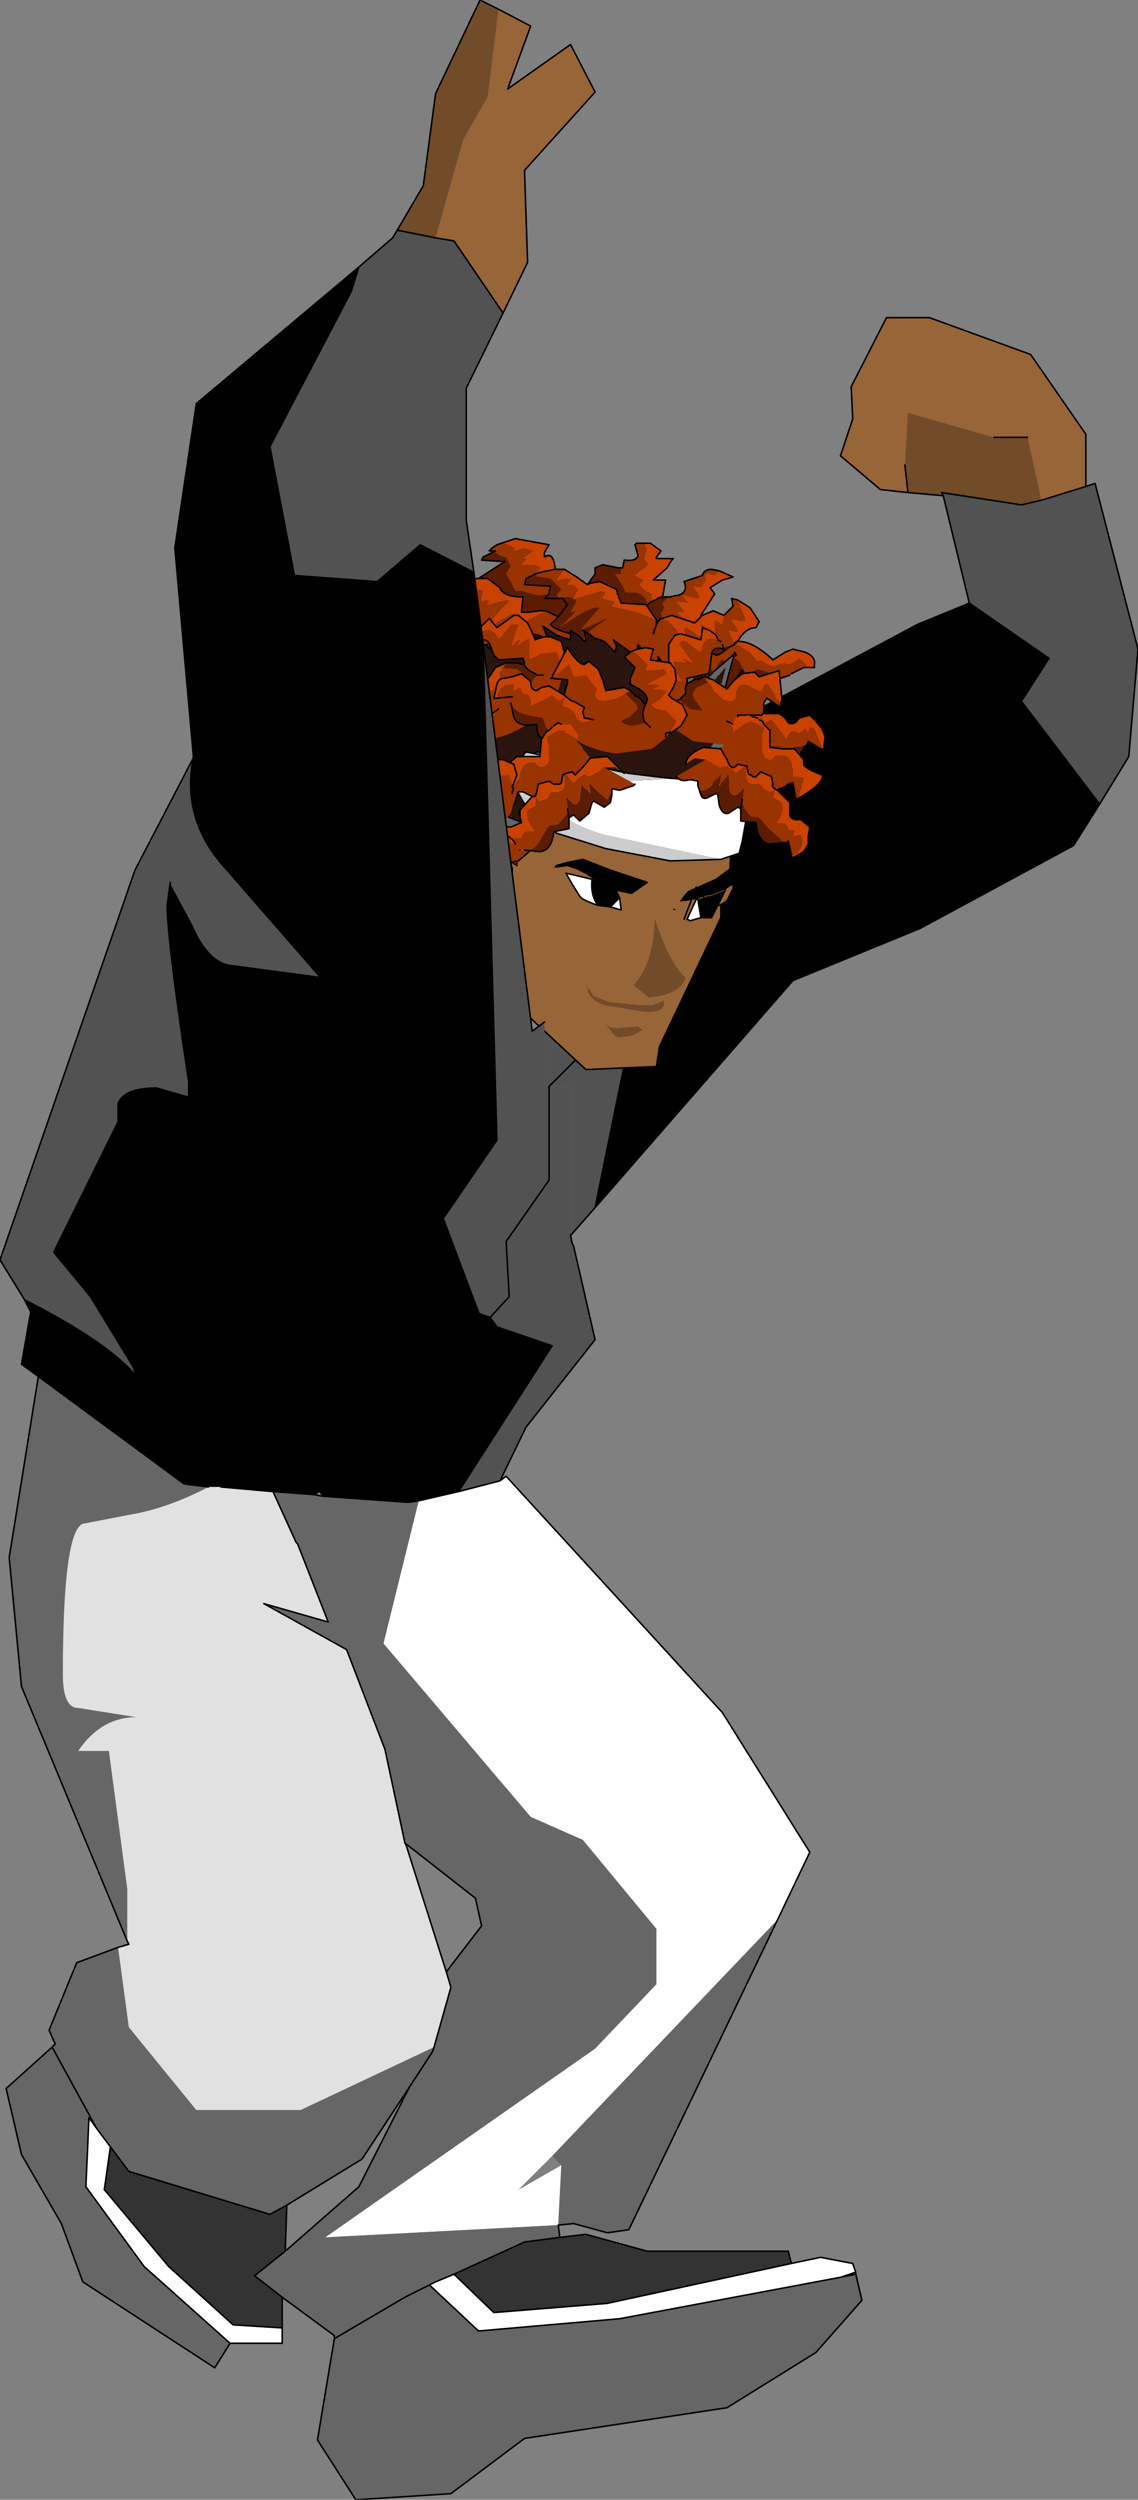 <?xml version="1.0" encoding="UTF-8" standalone="no"?>
<svg xmlns:xlink="http://www.w3.org/1999/xlink" height="81.45px" width="37.1px" xmlns="http://www.w3.org/2000/svg">
  <rect width="100%" height="100%" fill="#808080" stroke="none"/>
  <g transform="matrix(1.0, 0.0, 0.0, 1.0, -7.25, 77.05)">
    <path d="M36.85 -61.0 L35.95 -61.1 34.65 -62.2 35.05 -63.4 35.0 -64.45 36.15 -66.7 37.55 -66.7 40.85 -65.5 42.65 -62.9 42.65 -61.2 41.2 -60.75 40.75 -62.8 39.65 -62.8 36.85 -63.6 36.75 -61.9 36.85 -61.0" fill="#976537" fill-rule="evenodd" stroke="none"/>
    <path d="M42.65 -61.2 L42.95 -61.3 44.35 -55.9 44.05 -52.4 43.1 -50.85 40.55 -54.2 41.45 -55.6 38.85 -57.4 38.0 -60.9 37.95 -61.0 40.55 -60.6 41.2 -60.75 42.65 -61.2 M26.65 -37.7 L25.9 -36.85 25.9 -41.65 25.15 -41.65 25.0 -41.65 25.0 -43.75 28.45 -46.55 28.05 -44.55 26.65 -37.7 M25.15 -41.65 L28.05 -44.55 25.15 -41.65 M25.95 -36.45 L25.9 -36.45 25.9 -36.55 25.95 -36.45" fill="#525252" fill-rule="evenodd" stroke="none"/>
    <path d="M38.0 -60.9 L36.85 -61.0 36.75 -61.9 36.85 -63.6 39.65 -62.8 40.75 -62.8 41.2 -60.75 40.55 -60.6 37.95 -61.0 38.0 -60.9" fill="#724b29" fill-rule="evenodd" stroke="none"/>
    <path d="M43.1 -50.85 L42.25 -49.5 37.25 -46.8 33.1 -45.1 26.65 -37.7 28.05 -44.55 28.45 -46.55 28.95 -47.0 31.15 -53.5 37.15 -56.7 38.85 -57.4 41.45 -55.6 40.55 -54.2 43.1 -50.85" fill="#000000" fill-rule="evenodd" stroke="none"/>
    <path d="M36.85 -61.0 L35.95 -61.1 34.65 -62.2 35.05 -63.4 35.0 -64.45 36.15 -66.7 37.55 -66.7 40.85 -65.5 42.65 -62.9 42.65 -61.2 42.95 -61.3 44.35 -55.9 44.05 -52.4 43.1 -50.85 42.25 -49.5 37.25 -46.8 33.1 -45.1 26.65 -37.7 25.9 -36.85 M25.0 -43.75 L28.45 -46.55 28.95 -47.0 31.15 -53.5 37.15 -56.7 38.85 -57.4 38.0 -60.9 36.85 -61.0 36.75 -61.9 M39.65 -62.8 L40.75 -62.8 M41.2 -60.75 L42.65 -61.2 M38.85 -57.4 L41.45 -55.6 40.55 -54.2 43.1 -50.85 M41.2 -60.75 L40.55 -60.6 37.95 -61.0 38.0 -60.9 M28.45 -46.55 L28.05 -44.55 26.65 -37.7 M28.05 -44.55 L25.15 -41.65" fill="none" stroke="#000000" stroke-linecap="round" stroke-linejoin="round" stroke-width="0.05"/>
    <path d="M23.45 -59.3 L23.3 -59.2 23.2 -59.1 23.4 -59.1 23.4 -59.05 Q23.6 -58.9 23.75 -58.9 L23.9 -58.6 23.75 -58.35 23.9 -58.1 24.05 -57.8 24.25 -57.8 24.8 -57.65 25.15 -57.7 25.15 -57.75 25.2 -57.95 24.35 -58.0 24.4 -58.2 24.6 -58.3 24.7 -58.35 24.85 -58.5 24.9 -58.55 24.7 -58.65 24.25 -58.65 24.4 -58.8 24.45 -58.85 24.3 -58.85 24.65 -59.1 24.35 -59.2 24.0 -59.1 24.05 -59.2 23.7 -59.35 23.45 -59.3 M21.8 -58.0 L21.65 -58.0 21.55 -58.05 Q21.2 -58.0 21.0 -57.8 L21.05 -58.15 21.0 -58.2 20.55 -58.05 20.3 -57.65 20.55 -58.3 20.3 -58.3 20.4 -58.5 20.1 -58.55 20.15 -58.6 Q19.75 -58.35 19.75 -58.1 L20.15 -58.1 20.15 -57.9 19.9 -57.6 20.1 -57.6 20.55 -57.4 Q20.65 -57.25 20.9 -57.25 L21.15 -57.15 21.05 -57.0 21.6 -56.85 Q21.85 -56.85 21.85 -56.95 L21.75 -57.15 21.95 -57.35 21.8 -57.5 21.55 -57.7 21.55 -57.75 22.65 -57.55 22.25 -57.2 22.6 -57.05 22.9 -56.8 22.8 -56.65 22.95 -56.55 22.8 -56.65 22.5 -56.7 22.35 -56.75 21.6 -56.5 21.25 -56.65 20.95 -56.75 20.7 -56.75 20.65 -56.9 20.6 -56.9 20.55 -56.9 19.95 -56.65 20.05 -56.8 20.0 -56.8 19.75 -56.65 19.7 -56.6 19.75 -56.8 19.6 -56.8 19.3 -56.5 19.3 -56.8 19.35 -57.0 19.35 -57.05 Q19.05 -57.05 19.0 -56.85 L18.95 -56.85 19.05 -57.05 19.0 -57.25 18.85 -57.2 18.6 -56.75 18.85 -56.8 19.15 -56.65 19.05 -56.5 19.1 -56.4 19.2 -56.3 19.25 -56.25 19.25 -56.3 19.3 -56.3 20.15 -56.55 20.05 -56.5 19.65 -56.0 19.55 -55.65 19.6 -54.9 19.7 -54.9 19.6 -54.9 19.55 -55.65 19.6 -55.65 19.55 -55.65 19.05 -55.15 18.85 -55.2 18.45 -54.85 18.45 -54.95 18.3 -54.75 18.3 -54.4 18.35 -54.4 18.7 -54.15 19.0 -54.5 19.45 -54.6 19.7 -54.8 19.7 -54.9 19.8 -54.95 Q19.7 -55.35 19.75 -55.7 L19.8 -55.85 19.95 -55.7 19.95 -55.75 20.2 -56.05 20.25 -56.0 20.5 -56.3 20.55 -56.3 20.55 -55.5 20.55 -55.4 20.55 -55.35 20.55 -55.4 20.6 -55.5 20.75 -55.85 21.1 -56.1 21.2 -56.05 21.15 -55.9 21.8 -56.4 21.6 -55.9 21.6 -55.7 22.35 -56.25 22.45 -56.25 22.25 -55.85 Q22.05 -55.6 22.0 -55.2 L21.8 -55.35 21.6 -55.25 21.4 -55.1 21.2 -55.2 20.85 -54.95 21.05 -54.35 21.05 -54.25 20.7 -54.4 20.6 -54.35 20.8 -53.9 Q20.55 -53.9 20.4 -54.05 L20.15 -53.85 20.15 -53.5 19.6 -54.0 19.4 -53.8 19.35 -53.7 19.45 -53.6 19.2 -53.6 19.15 -53.5 19.1 -53.2 19.0 -53.45 18.95 -53.45 18.9 -53.4 18.85 -53.4 18.55 -52.85 18.7 -52.3 18.65 -52.3 Q18.5 -52.3 18.3 -52.4 L18.45 -51.95 18.45 -52.0 17.85 -52.75 18.1 -51.95 18.05 -51.95 17.75 -52.45 17.7 -52.45 18.0 -51.4 17.45 -52.45 17.2 -52.75 17.1 -52.7 17.05 -52.7 17.0 -52.7 17.4 -52.0 Q17.8 -51.65 17.8 -51.3 L18.25 -51.7 18.45 -51.9 18.5 -51.9 18.45 -51.95 18.65 -51.95 18.85 -52.1 19.0 -52.25 19.2 -52.15 19.25 -52.2 Q19.3 -52.6 19.45 -52.6 L19.85 -52.15 19.9 -52.2 20.15 -52.0 20.5 -51.8 20.75 -51.85 20.1 -51.6 19.7 -51.8 19.1 -51.5 18.8 -51.2 19.15 -51.1 Q19.6 -51.15 19.65 -51.35 L19.75 -51.35 Q20.1 -51.0 20.3 -51.0 L20.3 -51.1 20.5 -50.9 20.55 -50.6 20.45 -50.55 Q20.25 -50.55 20.1 -50.9 L20.0 -50.6 19.85 -50.8 19.8 -50.85 19.8 -50.45 20.6 -50.3 20.4 -50.2 20.05 -50.1 19.75 -50.15 19.05 -50.05 19.0 -50.05 18.55 -49.9 18.6 -49.55 18.4 -49.25 18.05 -49.05 18.2 -48.95 18.6 -48.9 18.4 -49.25 18.95 -49.05 18.95 -49.1 18.7 -49.5 19.0 -49.3 19.0 -49.35 18.85 -49.8 19.1 -49.65 19.35 -49.45 19.0 -49.95 19.65 -49.45 19.6 -49.5 19.3 -50.0 19.85 -49.6 19.85 -49.65 19.7 -50.05 20.0 -50.05 20.25 -49.95 20.35 -49.95 20.45 -50.0 20.55 -50.05 20.75 -50.0 20.9 -49.85 20.9 -49.8 20.95 -49.5 20.55 -49.15 20.45 -49.1 20.45 -49.05 20.25 -48.85 20.35 -48.45 20.3 -48.35 20.15 -48.4 20.15 -48.35 19.5 -48.35 19.45 -48.45 19.5 -48.35 19.6 -48.05 19.35 -48.1 Q19.35 -47.85 19.5 -47.55 L19.6 -47.65 19.65 -47.7 19.7 -47.75 19.75 -47.75 20.0 -47.85 20.05 -47.85 20.1 -47.95 20.2 -48.2 20.5 -48.3 20.8 -48.6 21.0 -48.75 21.15 -49.0 21.2 -49.0 21.35 -49.25 21.5 -48.85 21.35 -48.8 21.55 -48.4 21.0 -48.4 21.15 -48.1 21.35 -47.9 21.3 -47.85 21.0 -48.0 20.9 -48.0 21.05 -47.65 20.8 -47.75 20.7 -47.8 20.75 -47.65 20.75 -47.55 20.65 -47.3 20.5 -47.2 20.6 -47.2 20.65 -47.25 20.9 -47.2 21.25 -47.2 21.25 -47.45 Q21.55 -47.4 21.6 -47.55 L21.55 -47.75 22.1 -47.7 22.3 -48.15 22.3 -48.2 22.55 -48.15 24.2 -48.6 26.05 -49.1 Q27.75 -49.55 28.5 -50.0 L27.95 -49.85 28.5 -50.0 28.65 -50.1 28.7 -50.1 29.3 -50.35 29.9 -50.15 Q30.2 -50.15 30.3 -50.65 L30.45 -51.3 30.85 -51.35 30.9 -51.9 31.2 -52.25 31.15 -52.3 30.95 -52.35 30.85 -52.4 Q30.45 -52.45 30.5 -52.8 L30.6 -53.05 30.6 -53.15 30.5 -53.5 30.45 -53.8 30.5 -53.9 30.6 -53.9 31.2 -53.25 30.9 -52.95 Q30.85 -52.6 31.35 -52.6 L31.8 -52.5 31.8 -52.35 32.0 -52.3 31.9 -52.1 32.25 -52.0 32.25 -52.05 32.5 -51.95 32.4 -52.3 32.2 -52.3 32.1 -52.7 31.55 -52.85 31.65 -53.35 31.7 -53.55 31.65 -53.75 31.65 -53.8 31.65 -53.85 31.55 -54.0 31.75 -54.45 31.65 -54.6 31.45 -54.7 31.35 -54.7 31.3 -54.65 31.05 -54.6 31.3 -54.65 31.35 -54.7 31.3 -54.7 31.15 -54.6 31.05 -54.6 30.3 -54.35 Q29.9 -54.35 29.95 -54.75 L30.1 -55.05 30.35 -55.3 30.55 -55.15 30.65 -55.4 30.8 -55.6 30.95 -55.35 31.05 -55.05 31.05 -55.1 31.05 -55.65 31.1 -55.7 31.35 -55.5 31.6 -55.05 31.95 -55.25 32.3 -55.15 Q32.45 -55.0 32.7 -55.0 L33.0 -55.05 33.05 -55.1 33.45 -55.3 33.6 -55.3 33.4 -55.55 33.3 -55.6 33.0 -55.4 32.8 -55.45 32.4 -55.35 32.2 -55.45 32.05 -55.55 31.95 -55.5 31.7 -55.8 31.3 -56.05 31.25 -56.05 31.2 -56.1 31.0 -56.5 31.3 -56.45 31.3 -56.55 31.1 -56.85 31.25 -56.85 31.4 -56.8 31.55 -56.8 31.55 -56.9 31.3 -57.5 31.1 -57.55 31.15 -57.3 30.85 -57.0 30.8 -56.75 30.8 -56.7 30.55 -56.85 30.55 -56.75 30.55 -56.25 30.15 -56.7 30.1 -56.7 30.15 -56.25 29.65 -56.6 29.55 -56.6 29.55 -56.5 29.6 -56.35 29.55 -56.25 29.2 -56.65 29.0 -56.85 28.9 -56.85 28.8 -56.9 28.75 -56.85 28.65 -56.8 28.65 -56.85 28.05 -57.1 27.2 -57.3 27.3 -57.45 26.9 -57.55 26.9 -57.6 27.0 -57.75 26.85 -57.8 26.0 -57.55 26.05 -57.45 25.85 -57.1 26.0 -57.15 26.0 -57.1 25.5 -56.6 Q26.55 -57.35 26.8 -57.25 L26.2 -56.55 Q26.3 -56.55 27.0 -56.9 L27.05 -56.9 26.5 -56.5 26.2 -56.15 25.85 -56.4 Q25.3 -56.55 25.2 -56.7 L25.45 -56.95 25.05 -57.15 24.25 -56.75 24.2 -56.75 24.25 -56.9 23.9 -56.8 23.85 -56.75 24.05 -57.1 23.55 -56.85 23.15 -56.55 23.1 -56.55 23.5 -57.1 23.85 -57.45 23.85 -57.5 23.75 -57.5 23.15 -57.35 23.2 -57.5 23.05 -57.5 22.95 -57.45 22.95 -57.55 23.0 -57.8 22.9 -57.85 22.3 -57.75 21.95 -57.9 21.55 -57.75 21.5 -57.8 21.55 -57.8 21.8 -58.0 M17.25 -54.9 L17.2 -54.7 17.55 -54.7 17.6 -54.7 18.0 -54.3 18.25 -54.4 18.2 -54.95 18.25 -55.2 18.05 -54.95 17.95 -55.25 17.85 -55.0 17.85 -54.9 17.85 -55.15 17.75 -55.15 17.55 -54.7 17.55 -55.3 17.25 -54.9 M17.3 -50.7 Q17.2 -50.4 17.7 -50.3 18.2 -50.15 18.1 -49.85 L18.4 -50.05 18.1 -50.45 17.95 -50.7 17.9 -50.7 18.05 -50.3 18.05 -50.2 17.3 -50.7 M18.55 -50.15 L18.7 -50.45 19.2 -50.3 19.25 -50.3 19.05 -50.55 18.7 -50.8 18.55 -50.45 18.55 -50.4 18.4 -50.8 18.4 -50.85 18.3 -50.8 18.4 -50.45 18.55 -50.15 M19.05 -48.75 L19.15 -48.65 19.2 -48.7 19.05 -48.75 M18.75 -47.05 L18.85 -47.4 18.85 -47.6 Q19.1 -47.45 19.2 -47.45 L19.35 -47.5 18.7 -48.1 18.6 -48.1 18.8 -47.9 18.85 -47.85 18.85 -47.65 18.75 -47.7 18.65 -47.75 18.55 -47.85 18.2 -48.0 18.15 -47.95 18.75 -47.05 M30.7 -58.45 L30.45 -58.5 Q30.2 -58.5 30.15 -58.3 L29.55 -58.1 Q29.7 -57.75 29.35 -57.65 L29.3 -57.65 29.1 -57.6 29.05 -57.6 28.85 -57.4 28.9 -57.25 28.85 -57.1 28.8 -57.1 28.85 -56.9 29.15 -57.0 29.9 -56.75 29.95 -56.8 Q29.4 -56.9 29.35 -57.1 L29.55 -57.1 29.55 -57.15 29.3 -57.45 29.7 -57.4 29.5 -57.65 29.95 -57.55 30.05 -57.55 30.05 -57.65 29.85 -57.95 30.1 -57.9 30.25 -58.1 30.25 -58.3 30.3 -58.35 30.55 -58.3 30.7 -58.45 M28.25 -59.35 L28.0 -59.35 27.95 -59.3 28.05 -58.95 Q28.0 -58.75 27.6 -58.8 L27.55 -58.55 27.5 -58.5 27.5 -58.35 27.3 -58.35 27.5 -58.05 27.65 -57.75 27.85 -57.75 Q28.3 -57.75 28.35 -57.35 L28.35 -57.3 28.4 -57.35 28.5 -57.45 28.5 -57.7 28.3 -57.8 28.1 -58.0 28.25 -58.15 27.95 -58.3 28.4 -58.65 28.25 -58.85 28.35 -59.15 28.25 -59.35 M25.65 -58.5 L25.5 -58.5 25.35 -58.5 24.85 -58.4 24.7 -58.35 Q24.7 -58.25 24.9 -58.25 L25.2 -58.2 25.55 -57.85 25.4 -57.65 25.5 -57.55 25.55 -57.6 25.8 -57.6 25.95 -57.55 26.1 -57.85 25.95 -58.0 25.75 -58.0 25.9 -58.2 25.65 -58.2 25.4 -58.15 25.65 -58.5 M22.95 -56.55 L23.05 -56.45 23.65 -56.4 23.55 -56.35 24.15 -56.25 23.65 -55.95 23.9 -55.65 23.8 -55.65 23.75 -55.65 Q23.15 -55.65 23.05 -56.0 L23.3 -56.15 Q22.7 -56.45 22.65 -56.5 L22.75 -56.6 22.8 -56.65 22.75 -56.6 22.95 -56.55 M20.15 -56.55 L20.7 -56.75 20.15 -56.55 M20.2 -55.95 L20.25 -56.0 20.2 -55.95 M21.2 -53.5 L20.85 -53.55 20.55 -53.5 20.5 -53.15 20.25 -53.15 19.8 -53.3 20.05 -53.25 Q20.25 -53.55 20.4 -53.55 L20.6 -53.55 20.8 -53.8 20.9 -53.8 21.1 -54.05 Q21.2 -54.25 21.4 -54.25 L21.65 -54.25 22.05 -54.35 22.2 -54.55 Q22.25 -54.75 22.6 -54.75 L22.75 -54.65 22.9 -54.15 Q22.8 -54.15 22.45 -54.35 L22.3 -54.35 22.3 -54.3 22.4 -54.0 22.15 -54.0 22.0 -54.0 22.0 -53.8 21.85 -53.75 21.65 -53.85 21.55 -53.75 21.75 -53.3 21.75 -53.35 Q21.9 -53.65 22.4 -53.65 L22.95 -53.55 23.15 -53.5 Q23.3 -53.5 23.5 -53.65 L23.55 -53.7 23.1 -53.3 22.45 -53.3 22.0 -53.0 21.75 -52.7 21.6 -52.8 21.25 -52.6 Q20.85 -52.6 20.8 -53.1 L21.0 -53.0 21.05 -53.0 20.85 -53.1 20.85 -53.35 21.15 -53.35 21.2 -53.5 M22.85 -54.6 L22.75 -54.65 22.85 -54.6 M19.55 -52.95 L19.5 -53.0 19.5 -53.2 19.65 -53.4 19.8 -53.35 19.8 -53.3 19.75 -53.25 19.75 -52.95 19.75 -52.9 19.55 -52.95 19.1 -53.2 19.55 -52.95 M19.35 -50.35 L19.7 -50.6 19.75 -50.55 19.7 -50.6 19.4 -50.85 19.35 -50.35 M21.7 -53.15 Q21.55 -53.25 21.3 -53.45 L21.6 -53.05 21.2 -53.3 21.1 -53.3 21.05 -53.2 21.05 -53.0 21.35 -52.9 21.55 -52.9 21.6 -53.05 21.7 -53.15 M20.8 -51.9 L20.75 -51.85 20.8 -51.9 M26.35 -55.9 L26.25 -56.05 26.2 -56.15 26.25 -56.05 26.35 -55.9 M21.55 -49.4 L21.35 -49.25 21.55 -49.4 M31.2 -56.05 L31.2 -56.1 31.2 -56.05 31.1 -56.0 31.0 -55.95 Q30.7 -55.7 30.6 -55.7 L29.95 -56.05 29.45 -55.9 29.3 -55.8 29.35 -56.0 Q29.45 -56.2 29.6 -56.2 L30.3 -56.0 30.45 -56.05 30.6 -56.05 30.8 -55.95 31.2 -56.05 M28.35 -57.35 L28.5 -57.45 28.35 -57.35 M28.55 -56.4 L28.65 -56.7 28.65 -56.8 28.65 -56.85 28.65 -56.8 28.65 -56.7 28.55 -56.4 M28.65 -56.7 L28.7 -56.8 28.75 -56.85 28.7 -56.8 28.65 -56.7 M28.9 -50.35 L28.65 -50.1 28.9 -50.35" fill="#993300" fill-rule="evenodd" stroke="none"/>
    <path d="M25.35 -58.5 Q25.3 -59.1 25.0 -58.9 L25.0 -59.05 25.15 -59.3 24.05 -59.5 23.45 -59.3 23.7 -59.35 24.05 -59.2 24.0 -59.1 24.35 -59.2 24.65 -59.1 24.3 -58.85 24.45 -58.85 24.4 -58.8 24.25 -58.65 24.7 -58.65 24.9 -58.55 24.85 -58.5 24.7 -58.35 24.6 -58.3 24.7 -58.35 24.85 -58.4 25.35 -58.5 M22.85 -58.2 L22.8 -58.2 21.9 -58.1 21.8 -58.0 21.55 -57.8 21.5 -57.8 21.55 -57.75 21.95 -57.9 22.3 -57.75 22.9 -57.85 23.0 -57.8 22.95 -57.55 22.95 -57.45 23.05 -57.5 23.2 -57.5 23.15 -57.35 23.75 -57.5 23.85 -57.5 23.85 -57.45 23.5 -57.1 23.1 -56.55 23.15 -56.55 23.55 -56.85 24.05 -57.1 23.85 -56.75 23.9 -56.8 24.25 -56.9 24.2 -56.75 24.25 -56.75 25.05 -57.15 24.85 -57.15 24.45 -57.1 24.25 -57.1 24.3 -57.6 Q23.65 -57.6 23.55 -57.9 L23.15 -58.2 22.85 -58.2 22.8 -58.2 22.85 -58.2 M21.55 -58.05 L21.4 -58.1 21.45 -58.35 20.75 -58.35 20.9 -58.65 21.05 -58.9 20.35 -58.7 20.15 -58.6 20.1 -58.55 20.4 -58.5 20.3 -58.3 20.55 -58.3 20.3 -57.65 20.55 -58.05 21.0 -58.2 21.05 -58.15 21.0 -57.8 Q21.2 -58.0 21.55 -58.05 M20.6 -57.0 L20.1 -57.05 Q19.65 -57.05 19.6 -56.9 19.5 -56.9 19.35 -57.05 L19.15 -57.4 19.0 -57.25 19.05 -57.05 18.95 -56.85 19.0 -56.85 Q19.05 -57.05 19.35 -57.05 L19.35 -57.0 19.3 -56.8 19.3 -56.5 19.6 -56.8 19.75 -56.8 19.7 -56.6 19.75 -56.65 20.0 -56.8 20.05 -56.8 19.95 -56.65 20.55 -56.9 20.6 -56.9 20.6 -57.0 M19.55 -55.65 L19.35 -55.7 18.9 -55.5 18.4 -55.3 17.9 -55.55 17.75 -55.45 17.55 -55.4 17.45 -55.5 17.25 -54.9 17.55 -55.3 17.55 -54.7 17.75 -55.15 17.85 -55.15 17.85 -54.9 17.85 -55.0 17.95 -55.25 18.05 -54.95 18.25 -55.2 18.2 -54.95 18.25 -54.4 18.3 -54.4 18.3 -54.75 18.45 -54.95 18.45 -54.85 18.85 -55.2 19.05 -55.15 19.55 -55.65 M18.95 -53.8 L18.95 -53.75 19.0 -53.45 19.1 -53.2 19.15 -53.5 19.2 -53.6 19.45 -53.6 19.35 -53.7 19.4 -53.8 19.6 -54.0 20.15 -53.5 20.15 -53.85 20.4 -54.05 Q20.55 -53.9 20.8 -53.9 L20.6 -54.35 20.7 -54.4 21.05 -54.25 21.05 -54.35 20.85 -54.95 20.55 -54.7 20.4 -54.35 19.8 -54.45 19.4 -54.0 19.15 -53.9 18.95 -53.8 M18.9 -53.4 L18.8 -53.4 18.4 -53.1 18.0 -52.8 17.7 -52.9 17.2 -52.75 17.45 -52.45 18.0 -51.4 17.7 -52.45 17.75 -52.45 18.05 -51.95 18.1 -51.95 17.85 -52.75 18.45 -52.0 18.45 -51.95 18.5 -51.9 18.45 -51.95 18.3 -52.4 Q18.5 -52.3 18.65 -52.3 L18.7 -52.3 18.55 -52.85 18.85 -53.4 18.9 -53.4 M18.8 -51.2 L18.75 -51.2 18.35 -51.3 17.85 -51.05 17.65 -50.8 17.35 -50.9 17.3 -50.7 18.05 -50.2 18.05 -50.3 17.9 -50.7 17.95 -50.7 18.1 -50.45 18.4 -50.05 18.55 -50.15 18.4 -50.45 18.3 -50.8 18.4 -50.85 18.4 -50.8 18.55 -50.4 18.55 -50.45 18.7 -50.8 19.05 -50.55 19.25 -50.3 19.35 -50.35 19.4 -50.85 19.7 -50.6 19.75 -50.55 19.8 -50.45 19.8 -50.85 19.85 -50.8 20.0 -50.6 20.1 -50.9 Q20.25 -50.55 20.45 -50.55 L20.55 -50.6 20.5 -50.9 20.3 -51.1 20.3 -51.0 Q20.1 -51.0 19.75 -51.35 L19.65 -51.35 Q19.6 -51.15 19.15 -51.1 L18.8 -51.2 M18.05 -49.05 L18.6 -48.55 18.75 -48.75 18.95 -48.75 19.05 -48.75 19.2 -48.7 19.15 -48.75 19.1 -48.9 19.15 -49.2 19.4 -48.95 19.5 -49.05 19.75 -49.25 19.8 -49.4 19.95 -49.3 20.05 -49.25 20.15 -49.2 20.15 -49.65 20.3 -49.35 20.75 -49.6 20.9 -49.8 20.9 -49.85 20.75 -50.0 20.55 -50.05 20.45 -50.0 20.35 -49.95 20.25 -49.95 20.0 -50.05 19.7 -50.05 19.85 -49.65 19.85 -49.6 19.3 -50.0 19.6 -49.5 19.65 -49.45 19.0 -49.95 19.35 -49.45 19.1 -49.65 18.85 -49.8 19.0 -49.35 19.0 -49.3 18.7 -49.5 18.95 -49.1 18.95 -49.05 18.4 -49.25 18.6 -48.9 18.2 -48.95 18.05 -49.05 M19.1 -48.65 L19.1 -48.5 19.15 -48.1 18.9 -48.1 18.45 -48.2 18.1 -48.1 18.05 -47.85 18.65 -46.95 18.7 -46.95 18.75 -47.05 18.15 -47.95 18.2 -48.0 18.55 -47.85 18.65 -47.75 18.75 -47.7 18.85 -47.65 18.85 -47.85 18.8 -47.9 18.6 -48.1 18.7 -48.1 19.35 -47.5 19.5 -47.55 Q19.35 -47.85 19.35 -48.1 L19.6 -48.05 19.5 -48.35 19.45 -48.45 19.5 -48.35 20.15 -48.35 20.15 -48.4 20.3 -48.35 20.35 -48.45 20.25 -48.85 20.45 -49.05 20.45 -49.1 20.4 -49.1 19.95 -49.25 19.95 -49.15 20.05 -48.7 19.7 -48.6 19.55 -48.7 19.2 -48.7 19.1 -48.65 M32.5 -51.95 L32.65 -51.8 32.95 -52.05 32.85 -52.15 Q32.6 -52.05 32.45 -52.5 L32.1 -52.85 31.8 -53.25 31.95 -53.65 31.85 -53.7 31.75 -53.75 31.65 -53.85 31.65 -53.8 31.65 -53.75 31.7 -53.55 31.65 -53.35 31.55 -52.85 32.1 -52.7 32.2 -52.3 32.4 -52.3 32.5 -51.95 M33.6 -55.3 L33.8 -55.3 33.8 -55.4 Q33.85 -55.65 33.5 -55.8 L33.1 -55.9 32.85 -55.8 32.45 -55.55 Q31.8 -56.15 31.35 -56.15 L31.3 -56.15 Q31.55 -56.6 31.9 -56.6 L32.0 -56.8 31.7 -57.25 31.3 -57.5 31.55 -56.9 31.55 -56.8 31.4 -56.8 31.25 -56.85 31.1 -56.85 31.3 -56.55 31.3 -56.45 31.0 -56.5 31.2 -56.1 31.25 -56.1 31.25 -56.15 31.25 -56.1 31.2 -56.1 31.25 -56.05 31.3 -56.05 31.7 -55.8 31.95 -55.5 32.05 -55.55 32.2 -55.45 32.4 -55.35 32.8 -55.45 33.0 -55.4 33.3 -55.6 33.4 -55.55 33.6 -55.3 M30.85 -57.0 L30.5 -57.15 30.15 -57.0 30.1 -57.0 30.55 -57.7 30.4 -57.9 30.8 -58.15 31.15 -58.25 30.7 -58.45 30.55 -58.3 30.3 -58.35 30.25 -58.3 30.25 -58.1 30.1 -57.9 29.85 -57.95 30.05 -57.65 30.05 -57.55 29.95 -57.55 29.5 -57.65 29.7 -57.4 29.3 -57.45 29.55 -57.15 29.55 -57.1 29.35 -57.1 Q29.4 -56.9 29.95 -56.8 L29.9 -56.75 29.15 -57.0 28.85 -56.9 28.8 -56.9 28.9 -56.85 29.0 -56.85 29.2 -56.65 29.55 -56.25 29.6 -56.35 29.55 -56.5 29.55 -56.6 29.65 -56.6 30.15 -56.25 30.1 -56.7 30.15 -56.7 30.55 -56.25 30.55 -56.75 30.55 -56.85 30.8 -56.7 30.8 -56.75 30.85 -57.0 M28.85 -57.6 L28.95 -58.15 28.55 -58.15 29.0 -58.55 29.15 -58.8 29.2 -58.85 28.65 -58.85 28.65 -58.9 28.8 -59.1 28.45 -59.35 28.25 -59.35 28.35 -59.15 28.25 -58.85 28.4 -58.65 27.95 -58.3 28.25 -58.15 28.1 -58.0 28.3 -57.8 28.5 -57.7 28.5 -57.45 28.8 -57.6 28.85 -57.6 M26.4 -58.0 L26.05 -58.25 25.65 -58.5 25.4 -58.15 25.65 -58.2 25.9 -58.2 25.75 -58.0 25.95 -58.0 26.1 -57.85 25.95 -57.55 25.95 -57.5 26.0 -57.55 26.85 -57.8 27.0 -57.75 26.9 -57.6 26.9 -57.55 27.3 -57.45 27.2 -57.3 28.05 -57.1 28.65 -56.85 28.35 -57.3 28.3 -57.35 27.5 -57.4 27.4 -57.65 27.35 -57.85 26.8 -58.1 26.5 -58.05 26.4 -58.0 M22.0 -55.2 Q22.05 -55.6 22.25 -55.85 L22.45 -56.25 22.35 -56.25 21.6 -55.7 21.6 -55.9 21.8 -56.4 21.15 -55.9 21.2 -56.05 21.1 -56.1 20.75 -55.85 20.6 -55.5 20.55 -55.4 20.55 -55.35 20.55 -55.4 20.55 -55.5 20.55 -56.3 20.5 -56.3 20.25 -56.0 20.2 -56.05 19.95 -55.75 19.95 -55.7 19.8 -55.85 19.75 -55.7 Q19.7 -55.35 19.8 -54.95 L19.9 -55.15 20.0 -55.5 20.4 -54.95 20.95 -55.35 21.2 -55.2 21.4 -55.1 21.6 -55.25 21.8 -55.35 22.0 -55.2 M20.2 -55.95 L20.25 -56.0 20.2 -55.95 M22.05 -54.35 L21.7 -54.15 Q21.1 -54.1 21.2 -53.5 L21.15 -53.35 20.85 -53.35 20.85 -53.1 21.05 -53.0 21.05 -53.2 21.1 -53.3 21.2 -53.3 21.6 -53.05 21.3 -53.45 Q21.55 -53.25 21.7 -53.15 L21.75 -53.3 21.55 -53.75 21.65 -53.85 21.85 -53.75 22.0 -53.8 22.0 -54.0 22.15 -54.0 22.4 -54.0 22.3 -54.3 22.3 -54.35 22.45 -54.35 Q22.8 -54.15 22.9 -54.15 L22.75 -54.65 22.6 -54.75 Q22.25 -54.75 22.2 -54.55 L22.05 -54.35 M19.95 -49.3 L20.0 -49.3 20.05 -49.25 20.0 -49.3 19.95 -49.3 M21.15 -49.0 L21.3 -48.7 20.95 -48.4 20.65 -48.1 20.7 -47.8 20.8 -47.75 21.05 -47.65 20.9 -48.0 21.0 -48.0 21.3 -47.85 21.35 -47.9 21.15 -48.1 21.0 -48.4 21.55 -48.4 21.35 -48.8 21.5 -48.85 21.35 -49.25 21.2 -49.0 21.15 -49.0 M29.95 -56.8 L30.1 -56.95 30.1 -57.0 30.1 -56.95 29.95 -56.8 M31.25 -56.15 L31.3 -56.15 31.25 -56.15" fill="#ca4200" fill-rule="evenodd" stroke="none"/>
    <path d="M23.4 -59.1 L23.0 -58.9 22.95 -58.8 23.7 -58.75 22.85 -58.2 23.15 -58.2 23.55 -57.9 Q23.65 -57.6 24.3 -57.6 L24.25 -57.1 24.45 -57.1 24.85 -57.15 25.05 -57.15 25.45 -56.95 25.2 -56.7 Q25.3 -56.55 25.85 -56.4 L26.2 -56.15 26.5 -56.5 27.05 -56.9 27.0 -56.9 Q26.3 -56.55 26.2 -56.55 L26.8 -57.25 Q26.55 -57.35 25.5 -56.6 L26.0 -57.1 26.0 -57.15 25.85 -57.1 26.05 -57.45 26.0 -57.55 25.95 -57.5 25.95 -57.55 25.8 -57.6 25.55 -57.6 25.5 -57.55 25.4 -57.65 25.55 -57.85 25.2 -58.2 24.9 -58.25 Q24.7 -58.25 24.7 -58.35 L24.6 -58.3 24.4 -58.2 24.35 -58.0 25.2 -57.95 25.15 -57.75 25.15 -57.7 25.0 -57.55 25.25 -57.55 25.6 -57.55 25.75 -57.35 25.45 -56.95 25.75 -57.35 25.6 -57.55 25.25 -57.55 25.0 -57.55 25.15 -57.7 24.8 -57.65 24.25 -57.8 24.05 -57.8 23.9 -58.1 23.75 -58.35 23.9 -58.6 23.75 -58.9 Q23.6 -58.9 23.4 -59.05 L23.4 -59.1 M19.9 -57.6 Q19.85 -57.4 20.35 -57.35 L20.6 -57.0 20.6 -56.9 20.65 -56.9 20.7 -56.75 20.95 -56.75 21.25 -56.65 21.6 -56.5 22.35 -56.75 22.5 -56.7 22.8 -56.65 22.9 -56.8 22.6 -57.05 22.25 -57.2 22.65 -57.55 21.55 -57.75 21.55 -57.7 21.8 -57.5 21.95 -57.35 21.75 -57.15 21.85 -56.95 Q21.85 -56.85 21.6 -56.85 L21.05 -57.0 21.15 -57.15 20.9 -57.25 Q20.65 -57.25 20.55 -57.4 L20.1 -57.6 19.9 -57.6 M19.05 -56.5 L19.0 -56.4 Q18.95 -56.2 19.25 -56.1 L19.65 -56.0 20.05 -56.5 20.15 -56.55 19.3 -56.3 19.25 -56.3 19.25 -56.25 19.2 -56.3 19.1 -56.4 19.05 -56.5 M18.0 -54.3 L18.1 -54.2 Q18.15 -54.1 18.4 -54.1 L18.8 -53.95 18.95 -53.8 19.15 -53.9 19.4 -54.0 19.8 -54.45 20.4 -54.35 20.55 -54.7 20.85 -54.95 21.2 -55.2 20.95 -55.35 20.4 -54.95 20.0 -55.5 19.9 -55.15 19.8 -54.95 19.7 -54.9 19.7 -54.8 19.45 -54.6 19.0 -54.5 18.7 -54.15 18.35 -54.4 18.3 -54.4 18.25 -54.4 18.0 -54.3 M18.5 -51.9 L19.15 -51.75 19.25 -52.05 19.4 -52.05 19.7 -51.8 20.1 -51.6 20.75 -51.85 20.5 -51.8 20.15 -52.0 19.9 -52.2 19.85 -52.15 19.45 -52.6 Q19.3 -52.6 19.25 -52.2 L19.2 -52.15 19.0 -52.25 18.85 -52.1 18.65 -51.95 18.45 -51.95 18.5 -51.9 M19.2 -50.3 L19.0 -50.05 19.05 -50.05 19.75 -50.15 20.05 -50.1 20.4 -50.2 20.6 -50.3 19.8 -50.45 19.75 -50.55 19.7 -50.6 19.35 -50.35 19.25 -50.3 19.2 -50.3 M20.05 -47.85 L20.65 -47.65 20.75 -47.65 20.7 -47.8 20.65 -48.1 20.95 -48.4 21.3 -48.7 21.15 -49.0 21.0 -48.75 20.8 -48.6 20.5 -48.3 20.2 -48.2 20.1 -47.95 20.05 -47.85 M20.5 -47.2 L20.35 -47.1 21.1 -46.55 21.55 -46.75 21.45 -47.05 21.4 -47.05 21.45 -47.05 21.9 -47.05 21.95 -47.1 21.8 -47.4 21.8 -47.45 Q22.5 -47.4 22.55 -47.65 L22.45 -47.95 22.3 -48.15 22.1 -47.7 21.55 -47.75 21.6 -47.55 Q21.55 -47.4 21.25 -47.45 L21.25 -47.2 20.9 -47.2 20.65 -47.25 20.6 -47.2 20.5 -47.2 M31.2 -52.25 L31.45 -52.3 31.95 -51.95 32.25 -52.0 31.9 -52.1 32.0 -52.3 31.8 -52.35 31.8 -52.5 31.35 -52.6 Q30.85 -52.6 30.9 -52.95 L31.2 -53.25 30.6 -53.9 30.5 -53.9 30.45 -53.8 30.5 -53.5 30.6 -53.15 30.6 -53.05 30.5 -52.8 Q30.45 -52.45 30.85 -52.4 L30.95 -52.35 31.15 -52.3 31.2 -52.25 M31.35 -54.7 L31.5 -54.8 31.95 -54.95 32.4 -54.85 33.0 -55.05 32.7 -55.0 Q32.45 -55.0 32.3 -55.15 L31.95 -55.25 31.6 -55.05 31.35 -55.5 31.1 -55.7 31.05 -55.65 31.05 -55.1 31.05 -55.05 30.95 -55.35 30.8 -55.6 30.65 -55.4 30.55 -55.15 30.35 -55.3 30.1 -55.05 29.95 -54.75 Q29.9 -54.35 30.3 -54.35 L31.05 -54.6 31.15 -54.6 31.3 -54.7 31.35 -54.7 M29.05 -57.6 L28.85 -57.6 28.85 -57.55 28.8 -57.6 28.5 -57.45 28.4 -57.35 28.35 -57.3 28.65 -56.85 28.65 -56.8 28.75 -56.85 28.8 -56.9 28.85 -56.9 28.8 -57.1 28.85 -57.1 28.9 -57.25 28.85 -57.4 29.05 -57.6 M27.55 -58.55 L27.4 -58.55 26.9 -58.65 26.65 -58.55 26.65 -58.35 26.4 -58.0 26.5 -58.05 26.8 -58.1 27.35 -57.85 27.4 -57.65 27.5 -57.4 28.3 -57.35 28.35 -57.3 28.35 -57.35 Q28.3 -57.75 27.85 -57.75 L27.65 -57.75 27.5 -58.05 27.3 -58.35 27.5 -58.35 27.5 -58.5 27.55 -58.55 M23.05 -56.0 Q23.15 -55.65 23.75 -55.65 L23.8 -55.65 23.9 -55.65 23.65 -55.95 24.15 -56.25 23.55 -56.35 23.65 -56.4 23.05 -56.45 22.95 -56.55 22.75 -56.6 22.65 -56.5 Q22.7 -56.45 23.3 -56.15 L23.05 -56.0 M19.8 -53.3 L20.25 -53.15 20.5 -53.15 20.55 -53.5 20.85 -53.55 21.2 -53.5 Q21.1 -54.1 21.7 -54.15 L22.05 -54.35 21.65 -54.25 21.4 -54.25 Q21.2 -54.25 21.1 -54.05 L20.9 -53.8 20.8 -53.8 20.6 -53.55 20.4 -53.55 Q20.25 -53.55 20.05 -53.25 L19.8 -53.3 19.8 -53.35 19.65 -53.4 19.5 -53.2 19.5 -53.0 19.55 -52.95 19.75 -52.9 19.75 -52.95 19.75 -53.25 19.8 -53.3 M21.05 -53.0 L21.0 -53.0 20.8 -53.1 Q20.85 -52.6 21.25 -52.6 L21.6 -52.8 21.75 -52.7 22.0 -53.0 22.45 -53.3 23.1 -53.3 23.55 -53.7 23.5 -53.65 Q23.3 -53.5 23.15 -53.5 L22.95 -53.55 22.4 -53.65 Q21.9 -53.65 21.75 -53.35 L21.75 -53.3 21.7 -53.15 21.6 -53.05 21.55 -52.9 21.35 -52.9 21.05 -53.0 M20.9 -49.8 L20.75 -49.6 20.3 -49.35 20.15 -49.65 20.15 -49.2 20.05 -49.25 19.95 -49.3 19.8 -49.4 19.75 -49.25 19.9 -49.3 19.95 -49.25 19.95 -49.3 19.95 -49.25 20.4 -49.1 20.45 -49.1 20.55 -49.15 20.95 -49.5 20.9 -49.8 M19.4 -48.95 L19.15 -49.2 19.1 -48.9 19.15 -48.75 19.2 -48.7 19.4 -48.95 M31.2 -56.05 L30.8 -55.95 30.6 -56.05 30.45 -56.05 30.3 -56.0 29.6 -56.2 Q29.45 -56.2 29.35 -56.0 L29.3 -55.8 29.45 -55.9 29.95 -56.05 30.6 -55.7 Q30.7 -55.7 31.0 -55.95 L31.1 -56.0 31.2 -56.05" fill="#5c1c01" fill-rule="evenodd" stroke="none"/>
    <path d="M25.35 -58.5 Q25.3 -59.1 25.0 -58.9 L25.0 -59.05 25.15 -59.3 24.05 -59.5 23.45 -59.3 23.3 -59.2 23.2 -59.1 23.4 -59.1 23.0 -58.9 22.95 -58.8 23.7 -58.75 22.85 -58.2 22.8 -58.2 21.9 -58.1 21.8 -58.0 21.65 -58.0 M21.55 -58.05 L21.4 -58.1 21.45 -58.35 20.75 -58.35 20.9 -58.65 21.05 -58.9 20.35 -58.7 20.15 -58.6 Q19.75 -58.35 19.75 -58.1 L20.15 -58.1 20.15 -57.9 19.9 -57.6 Q19.85 -57.4 20.35 -57.35 L20.6 -57.0 20.1 -57.05 Q19.65 -57.05 19.6 -56.9 19.5 -56.9 19.35 -57.05 L19.15 -57.4 19.0 -57.25 18.85 -57.2 18.6 -56.75 18.85 -56.8 19.15 -56.65 19.05 -56.5 19.0 -56.4 Q18.95 -56.2 19.25 -56.1 L19.65 -56.0 19.55 -55.65 19.35 -55.7 18.9 -55.5 18.4 -55.3 17.9 -55.55 17.75 -55.45 17.55 -55.4 17.45 -55.5 17.25 -54.9 17.2 -54.7 17.55 -54.7 17.6 -54.7 18.0 -54.3 18.1 -54.2 Q18.15 -54.1 18.4 -54.1 L18.8 -53.95 18.95 -53.8 18.95 -53.75 19.0 -53.45 18.95 -53.45 18.9 -53.4 M18.8 -53.4 L18.4 -53.1 18.0 -52.8 17.7 -52.9 17.2 -52.75 17.1 -52.7 17.05 -52.7 17.0 -52.7 17.4 -52.0 Q17.8 -51.65 17.8 -51.3 L18.25 -51.7 18.45 -51.9 18.5 -51.9 19.15 -51.75 19.25 -52.05 19.4 -52.05 19.7 -51.8 19.1 -51.5 18.8 -51.2 18.75 -51.2 18.35 -51.3 17.85 -51.05 17.65 -50.8 17.35 -50.9 17.3 -50.7 Q17.2 -50.4 17.7 -50.3 18.2 -50.15 18.1 -49.85 L18.4 -50.05 18.55 -50.15 18.7 -50.45 19.2 -50.3 19.0 -50.05 18.55 -49.9 18.6 -49.55 18.4 -49.25 18.05 -49.05 18.6 -48.55 18.75 -48.75 18.95 -48.75 19.05 -48.75 19.15 -48.65 19.1 -48.65 19.1 -48.5 19.15 -48.1 18.9 -48.1 18.45 -48.2 18.1 -48.1 18.05 -47.85 18.65 -46.95 18.7 -46.95 18.75 -47.05 18.85 -47.4 18.85 -47.6 Q19.1 -47.45 19.2 -47.45 L19.35 -47.5 19.5 -47.55 19.6 -47.65 19.65 -47.7 M19.7 -47.75 L19.75 -47.75 20.0 -47.85 20.05 -47.85 20.65 -47.65 20.75 -47.65 M31.35 -54.7 L31.5 -54.8 31.95 -54.95 32.4 -54.85 33.0 -55.05 M33.05 -55.1 L33.45 -55.3 33.6 -55.3 33.8 -55.3 33.8 -55.4 Q33.85 -55.65 33.5 -55.8 L33.1 -55.9 32.85 -55.8 32.45 -55.55 Q31.8 -56.15 31.35 -56.15 L31.3 -56.15 Q31.55 -56.6 31.9 -56.6 L32.0 -56.8 31.7 -57.25 31.3 -57.5 31.1 -57.55 31.15 -57.3 30.85 -57.0 30.5 -57.15 30.15 -57.0 30.1 -57.0 30.55 -57.7 30.4 -57.9 30.8 -58.15 31.15 -58.25 30.7 -58.45 30.45 -58.5 Q30.2 -58.5 30.15 -58.3 L29.55 -58.1 Q29.7 -57.75 29.35 -57.65 M29.3 -57.65 L29.1 -57.6 29.05 -57.6 28.85 -57.6 28.95 -58.15 28.55 -58.15 29.0 -58.55 29.15 -58.8 29.2 -58.85 28.65 -58.85 28.65 -58.9 28.8 -59.1 28.45 -59.35 28.25 -59.35 28.0 -59.35 27.95 -59.3 28.05 -58.95 Q28.0 -58.75 27.6 -58.8 L27.55 -58.55 27.4 -58.55 26.9 -58.65 26.65 -58.55 26.65 -58.35 26.4 -58.0 26.05 -58.25 25.65 -58.5 25.5 -58.5 25.35 -58.5 24.85 -58.4 24.7 -58.35 24.6 -58.3 24.4 -58.2 24.35 -58.0 25.2 -57.95 25.15 -57.75 25.15 -57.7 25.0 -57.55 25.25 -57.55 25.6 -57.55 25.75 -57.35 25.45 -56.95 25.2 -56.7 Q25.3 -56.55 25.85 -56.4 L26.2 -56.15 26.25 -56.05 26.35 -55.9 M28.35 -57.35 L28.35 -57.3 28.3 -57.35 27.5 -57.4 27.4 -57.65 27.35 -57.85 26.8 -58.1 26.5 -58.05 26.4 -58.0 26.5 -58.05 M25.05 -57.15 L24.85 -57.15 24.45 -57.1 24.25 -57.1 24.3 -57.6 Q23.65 -57.6 23.55 -57.9 L23.15 -58.2 22.85 -58.2 22.8 -58.2 M25.05 -57.15 L25.45 -56.95 M22.95 -56.55 L22.8 -56.65 22.9 -56.8 22.6 -57.05 22.25 -57.2 22.65 -57.55 21.55 -57.75 21.5 -57.8 21.55 -57.8 21.8 -58.0 M22.75 -56.6 L22.65 -56.5 Q22.7 -56.45 23.3 -56.15 L23.05 -56.0 M20.7 -56.75 L20.95 -56.75 21.25 -56.65 21.6 -56.5 22.35 -56.75 22.5 -56.7 22.8 -56.65 22.75 -56.6 M19.8 -54.95 L19.7 -54.9 19.6 -54.9 19.55 -55.65 19.6 -55.65 19.55 -55.65 M20.65 -56.9 L20.7 -56.75 20.15 -56.55 20.05 -56.5 19.65 -56.0 M20.6 -57.0 L20.6 -56.9 M20.85 -54.95 L20.55 -54.7 20.4 -54.35 19.8 -54.45 19.4 -54.0 19.15 -53.9 18.95 -53.8 M19.1 -53.2 L19.0 -53.45 M19.8 -54.95 L19.9 -55.15 20.0 -55.5 20.4 -54.95 20.95 -55.35 21.2 -55.2 20.85 -54.95 M21.2 -53.5 L20.85 -53.55 20.55 -53.5 20.5 -53.15 20.25 -53.15 19.8 -53.3 19.75 -53.25 19.75 -52.95 19.75 -52.9 19.55 -52.95 19.1 -53.2 M22.05 -54.35 L21.7 -54.15 Q21.1 -54.1 21.2 -53.5 L21.15 -53.35 20.85 -53.35 20.85 -53.1 21.05 -53.0 21.35 -52.9 21.55 -52.9 21.6 -53.05 21.7 -53.15 21.75 -53.3 21.75 -53.35 Q21.9 -53.65 22.4 -53.65 L22.95 -53.55 23.15 -53.5 Q23.3 -53.5 23.5 -53.65 L23.55 -53.7 M22.75 -54.65 L22.85 -54.6 M20.75 -51.85 L20.1 -51.6 19.7 -51.8 M19.75 -50.55 L19.7 -50.6 19.35 -50.35 19.25 -50.3 19.2 -50.3 19.25 -50.3 M19.75 -50.55 L19.8 -50.45 20.6 -50.3 M19.75 -49.25 L19.5 -49.05 19.4 -48.95 19.2 -48.7 19.15 -48.65 M19.95 -49.25 L19.9 -49.3 19.75 -49.25 M19.7 -48.6 L19.55 -48.7 19.2 -48.7 19.1 -48.65 M22.75 -54.65 L22.6 -54.75 Q22.25 -54.75 22.2 -54.55 L22.05 -54.35 M21.2 -55.2 L21.4 -55.1 21.6 -55.25 21.8 -55.35 22.0 -55.2 M20.75 -51.85 L20.8 -51.9 M31.2 -56.1 L31.2 -56.05 31.1 -56.0 31.0 -55.95 Q30.7 -55.7 30.6 -55.7 L29.95 -56.05 29.45 -55.9 29.3 -55.8 M29.95 -56.8 L29.9 -56.75 29.15 -57.0 28.85 -56.9 28.8 -56.9 28.75 -56.85 28.7 -56.8 28.65 -56.7 28.55 -56.4 M30.1 -57.0 L30.1 -56.95 29.95 -56.8 M28.8 -57.6 L28.85 -57.6 28.85 -57.55 28.8 -57.6 28.5 -57.45 28.35 -57.35 M28.35 -57.3 L28.65 -56.85 28.65 -56.8 28.65 -56.7 M31.3 -56.15 L31.25 -56.15 31.25 -56.1 31.2 -56.1 M31.25 -56.15 L31.3 -56.15 M31.05 -54.6 L31.3 -54.65 31.35 -54.7" fill="none" stroke="#000000" stroke-linecap="round" stroke-linejoin="round" stroke-width="0.05"/>
    <path d="M20.75 -47.65 L20.75 -47.55 20.65 -47.3 20.5 -47.2 20.35 -47.1 21.1 -46.55 21.55 -46.75 21.45 -47.05 21.4 -47.05 21.45 -47.05 21.9 -47.05 21.95 -47.1 21.8 -47.4 21.8 -47.45 Q22.5 -47.4 22.55 -47.65 L22.45 -47.95 22.3 -48.15 22.3 -48.2 22.55 -48.15 24.2 -48.6 26.05 -49.1 Q27.75 -49.55 28.5 -50.0 L28.65 -50.1 28.7 -50.1 29.3 -50.35 29.9 -50.15 Q30.2 -50.15 30.3 -50.65 L30.45 -51.3 30.85 -51.35 30.9 -51.9 31.2 -52.25 31.45 -52.3 31.95 -51.95 32.25 -52.0 32.25 -52.05 32.5 -51.95 32.65 -51.8 32.95 -52.05 32.85 -52.15 Q32.6 -52.05 32.45 -52.5 L32.1 -52.85 31.8 -53.25 31.95 -53.65 31.85 -53.7 M31.75 -53.75 L31.65 -53.85 31.55 -54.0 31.75 -54.45 31.65 -54.6 31.45 -54.7 31.35 -54.7 31.3 -54.7 31.15 -54.6 M20.7 -47.8 L20.65 -48.1 20.95 -48.4 21.3 -48.7 21.15 -49.0 M21.2 -49.0 L21.35 -49.25 21.55 -49.4 M20.7 -47.8 L20.75 -47.65 M28.5 -50.0 L27.95 -49.85 M28.65 -50.1 L28.9 -50.35 M28.5 -50.0 L28.65 -50.1" fill="none" stroke="#000000" stroke-linecap="round" stroke-linejoin="round" stroke-width="0.05"/>
    <path d="M19.65 -47.7 L19.7 -47.75 M20.05 -49.25 L20.0 -49.3 19.95 -49.3 19.95 -49.25 19.95 -49.15 20.05 -48.7 19.7 -48.6" fill="none" stroke="#6600ff" stroke-linecap="round" stroke-linejoin="round" stroke-width="0.05"/>
    <path d="M22.9 -49.15 L22.85 -49.2 22.9 -49.15 M22.65 -46.65 L22.65 -47.1 22.75 -46.65 22.65 -46.65" fill="#b48a7a" fill-rule="evenodd" stroke="none"/>
    <path d="M21.7 -55.15 L21.7 -55.2 22.25 -55.15 22.15 -55.5 22.7 -55.4 22.6 -55.65 22.65 -55.65 22.75 -55.55 23.0 -55.35 23.0 -55.45 23.0 -56.05 23.05 -56.05 23.45 -55.75 23.4 -55.95 23.25 -56.2 23.8 -56.05 23.65 -56.4 24.0 -56.25 24.4 -56.15 24.45 -56.15 24.25 -56.4 24.3 -56.45 24.8 -56.35 25.1 -56.25 25.05 -56.4 24.95 -56.65 25.4 -56.35 25.85 -56.2 25.85 -56.5 26.1 -56.35 26.3 -56.15 26.35 -56.2 26.3 -56.5 26.65 -56.25 26.85 -56.2 26.9 -56.15 26.95 -56.15 27.3 -55.8 27.35 -56.0 27.25 -56.2 28.0 -55.65 28.05 -56.05 28.7 -55.2 28.75 -55.2 28.7 -55.65 28.9 -55.4 29.1 -55.1 29.7 -55.7 29.75 -55.1 29.35 -54.35 29.75 -54.8 30.1 -55.3 30.2 -54.85 29.8 -54.25 29.8 -54.05 30.9 -55.3 30.9 -55.25 30.55 -53.95 30.55 -53.9 31.4 -55.15 31.45 -55.2 31.5 -55.15 31.5 -55.05 Q31.25 -53.8 30.35 -52.6 L31.0 -52.75 31.0 -52.8 31.05 -52.8 31.1 -52.85 31.55 -53.15 31.6 -53.1 31.55 -53.15 31.1 -52.85 31.05 -52.8 31.4 -53.8 31.45 -54.25 31.9 -54.6 31.95 -54.55 31.65 -53.55 32.05 -53.75 31.85 -53.1 31.5 -52.6 31.6 -52.6 32.1 -52.8 31.9 -52.25 31.5 -51.8 31.55 -51.8 32.0 -51.9 31.15 -51.0 31.05 -50.95 30.8 -51.85 Q31.55 -52.7 31.6 -53.1 L30.5 -51.75 29.8 -50.9 29.75 -50.8 29.7 -50.75 Q28.95 -50.75 26.95 -51.65 L24.8 -52.55 Q24.5 -52.55 24.55 -51.95 L24.65 -51.1 24.85 -50.3 24.9 -50.2 24.95 -50.2 24.9 -50.1 24.85 -50.1 Q24.15 -50.2 22.4 -51.1 22.25 -51.1 22.05 -51.25 L22.05 -51.2 21.9 -51.25 21.1 -51.45 21.1 -51.4 20.75 -51.4 21.2 -52.05 20.75 -52.0 21.15 -52.9 20.5 -52.95 20.45 -52.95 20.5 -52.95 21.3 -53.7 Q21.0 -53.85 20.85 -53.95 L21.25 -54.2 Q21.5 -54.5 21.7 -54.45 L21.6 -54.5 21.15 -54.55 21.8 -54.9 21.7 -55.15 M22.8 -55.2 L22.7 -55.35 22.7 -55.4 22.7 -55.35 22.8 -55.2 22.85 -55.15 22.85 -55.2 22.8 -55.2" fill="#2b140e" fill-rule="evenodd" stroke="none"/>
    <path d="M21.1 -51.45 L21.9 -51.25 22.05 -51.2 22.1 -51.2 22.4 -51.1 Q24.15 -50.2 24.85 -50.1 L24.8 -50.1 24.75 -50.05 23.65 -48.7 23.45 -47.8 22.95 -48.85 22.95 -49.05 22.9 -49.15 22.85 -49.2 22.65 -49.45 22.45 -49.8 22.3 -49.9 22.2 -49.9 22.05 -49.95 Q21.65 -49.95 21.6 -49.5 L21.6 -49.35 21.2 -50.8 21.1 -51.45 M29.8 -50.9 L30.5 -51.75 31.6 -53.1 Q31.55 -52.7 30.8 -51.85 L30.75 -51.75 29.8 -50.9 M31.0 -52.8 L31.0 -52.75 30.35 -52.6 Q31.25 -53.8 31.5 -55.05 L31.55 -54.8 31.45 -54.25 31.4 -53.8 31.05 -52.8 31.0 -52.8 M31.45 -55.2 L31.4 -55.15 30.55 -53.9 30.55 -53.95 30.9 -55.25 30.9 -55.3 29.8 -54.05 29.8 -54.25 30.2 -54.85 30.1 -55.3 29.75 -54.8 29.35 -54.35 29.75 -55.1 29.85 -55.2 30.35 -55.85 30.4 -55.85 30.2 -54.85 30.5 -55.15 31.2 -55.75 31.25 -55.7 31.15 -55.65 31.15 -55.6 30.85 -54.5 31.15 -54.8 31.4 -55.15 31.4 -55.2 31.45 -55.2 M22.65 -49.45 L22.85 -49.2 22.65 -49.45" fill="#666666" fill-rule="evenodd" stroke="none"/>
    <path d="M24.85 -50.1 L24.9 -50.1 24.95 -50.2 24.85 -50.3 24.65 -51.1 24.55 -51.95 Q24.5 -52.55 24.8 -52.55 L26.95 -51.65 Q28.95 -50.75 29.7 -50.75 L29.75 -50.8 29.8 -50.9 30.75 -51.75 30.8 -51.85 31.05 -50.95 31.15 -50.4 31.1 -49.4 31.05 -48.9 31.05 -48.7 31.05 -48.55 31.15 -48.35 31.15 -48.1 30.95 -47.7 30.8 -47.6 30.7 -47.55 30.75 -47.5 30.75 -47.15 28.75 -42.95 28.65 -42.3 26.35 -42.2 22.8 -45.5 22.7 -46.5 22.75 -46.65 22.65 -47.1 22.65 -46.65 21.9 -47.3 Q21.35 -47.85 21.4 -48.3 L21.6 -48.9 21.6 -49.35 21.6 -49.5 Q21.65 -49.95 22.05 -49.95 L22.2 -49.9 22.3 -49.9 22.45 -49.8 22.65 -49.45 22.85 -49.2 22.9 -49.15 22.95 -49.05 22.95 -48.85 23.45 -47.8 23.65 -48.7 24.75 -50.05 24.8 -50.1 24.85 -50.1 M22.4 -48.85 L22.1 -48.55 22.05 -48.0 Q22.1 -47.65 22.65 -47.1 22.1 -47.65 22.05 -48.0 L22.1 -48.55 22.4 -48.85 M29.3 -47.4 L29.2 -47.45 29.2 -47.4 29.3 -47.4" fill="#976537" fill-rule="evenodd" stroke="none"/>
    <path d="M21.7 -55.2 L21.65 -55.2 21.7 -55.15 21.8 -54.9 21.15 -54.55 21.6 -54.5 21.7 -54.45 Q21.5 -54.5 21.25 -54.2 L20.85 -53.95 Q21.0 -53.85 21.3 -53.7 L20.5 -52.95 20.45 -52.95 20.5 -52.95 21.15 -52.9 20.75 -52.0 21.2 -52.05 20.75 -51.4 21.1 -51.4 21.1 -51.45 21.9 -51.25 22.05 -51.2 22.05 -51.25 Q22.25 -51.1 22.4 -51.1 24.15 -50.2 24.85 -50.1 L24.9 -50.1 24.95 -50.2 24.9 -50.2 24.85 -50.3 24.65 -51.1 24.55 -51.95 Q24.5 -52.55 24.8 -52.55 L26.95 -51.65 Q28.95 -50.75 29.7 -50.75 L29.75 -50.8 M31.6 -53.1 L31.55 -53.15 31.1 -52.85 31.05 -52.8 31.0 -52.8 31.0 -52.75 M31.5 -55.05 L31.5 -55.15 31.45 -55.2 31.4 -55.2 31.4 -55.15 31.15 -54.8 30.85 -54.5 31.15 -55.6 M29.8 -54.05 L29.8 -54.25 30.2 -54.85 30.5 -55.15 31.2 -55.75 31.2 -55.8 31.25 -55.7 31.15 -55.65 M29.35 -54.35 L29.75 -55.1 29.7 -55.7 29.1 -55.1 28.9 -55.4 28.7 -55.65 28.75 -55.2 28.7 -55.2 28.05 -56.05 28.0 -55.65 27.25 -56.2 27.35 -56.0 27.3 -55.8 26.95 -56.15 26.9 -56.15 26.85 -56.2 26.65 -56.25 26.3 -56.5 26.35 -56.2 26.3 -56.15 26.1 -56.35 25.85 -56.5 25.85 -56.2 25.4 -56.35 24.95 -56.65 25.05 -56.4 25.1 -56.25 24.8 -56.35 24.3 -56.45 24.25 -56.4 24.45 -56.15 24.4 -56.15 24.0 -56.25 23.65 -56.4 23.8 -56.05 23.25 -56.2 23.4 -55.95 23.45 -55.75 23.05 -56.05 23.0 -56.05 23.0 -55.45 23.0 -55.35 22.75 -55.55 22.65 -55.65 22.6 -55.65 22.7 -55.4 22.7 -55.35 22.8 -55.2 22.85 -55.2 22.85 -55.15 22.8 -55.2 M23.65 -56.4 L23.6 -56.45 23.65 -56.4 M21.7 -55.2 L22.25 -55.15 22.15 -55.5 22.7 -55.4 M26.3 -56.5 L26.25 -56.5 26.3 -56.5 M24.85 -50.3 L24.95 -50.2 M24.85 -50.1 L24.8 -50.1 24.75 -50.05 23.65 -48.7 23.45 -47.8 22.95 -48.85 22.95 -49.05 22.9 -49.15 22.85 -49.2 22.65 -49.45 22.45 -49.8 22.3 -49.9 22.2 -49.9 22.05 -49.95 Q21.65 -49.95 21.6 -49.5 L21.6 -49.35 21.6 -48.9 21.4 -48.3 Q21.35 -47.85 21.9 -47.3 L22.65 -46.65 22.65 -47.1 Q22.1 -47.65 22.05 -48.0 L22.1 -48.55 22.4 -48.85 M21.6 -49.35 L21.2 -50.8 21.1 -51.45 M22.4 -51.1 L22.1 -51.2 22.05 -51.2 M22.1 -51.2 L22.05 -51.25 M22.9 -49.15 L22.85 -49.2 22.65 -49.45 M22.75 -46.65 L22.65 -46.65 22.7 -46.5 22.8 -45.5 26.35 -42.2 28.65 -42.3 28.75 -42.95 30.75 -47.15 30.75 -47.5 M22.75 -46.65 L22.65 -47.1 M30.35 -55.85 L29.85 -55.2 29.75 -55.1 M30.35 -55.85 L30.4 -55.9 30.4 -55.85 30.2 -54.85 M31.5 -55.05 L31.55 -54.8 31.45 -54.25 31.9 -54.6 31.95 -54.55 31.65 -53.55 32.05 -53.75 31.85 -53.1 31.5 -52.6 31.6 -52.6 32.1 -52.8 31.9 -52.25 31.5 -51.8 31.55 -51.8 32.0 -51.9 32.05 -51.95 32.0 -51.9 31.15 -51.0 31.05 -50.95 31.15 -50.4 31.1 -49.4 31.05 -48.9 31.05 -48.7 31.05 -48.55 31.15 -48.35 31.15 -48.1 30.95 -47.7 30.8 -47.6 30.7 -47.55 M31.05 -52.8 L31.4 -53.8 31.45 -54.25 M31.05 -52.8 L31.0 -52.8 M29.8 -50.9 L30.75 -51.75 30.8 -51.85 Q31.55 -52.7 31.6 -53.1 M30.8 -51.85 L31.05 -50.95" fill="none" stroke="#000000" stroke-linecap="round" stroke-linejoin="round" stroke-width="0.05"/>
    <path d="M29.55 -47.1 L29.95 -48.15" fill="none" stroke="#000000" stroke-linecap="round" stroke-linejoin="round" stroke-width="0.05"/>
    <path d="M31.45 -48.75 L31.3 -48.4 31.15 -48.25 31.05 -48.2 30.9 -48.1 30.4 -47.9 30.3 -47.9 30.0 -47.8 29.8 -47.75 29.45 -47.7 29.65 -47.95 29.7 -48.0 30.6 -48.4 31.4 -49.0 31.45 -48.8 31.45 -48.75" fill="#000000" fill-rule="evenodd" stroke="none"/>
    <path d="M31.45 -48.75 L31.45 -48.8 31.4 -49.0 30.6 -48.4 29.7 -48.0 29.65 -47.95 29.45 -47.7 29.8 -47.75 30.0 -47.8 30.3 -47.9 30.4 -47.9 30.9 -48.1 31.05 -48.2 31.15 -48.25 31.3 -48.4 31.45 -48.75 Z" fill="none" stroke="#000000" stroke-linecap="round" stroke-linejoin="round" stroke-width="0.05"/>
    <path d="M30.1 -47.15 L29.75 -47.05 29.65 -47.1 29.95 -47.75 30.0 -47.75 30.1 -47.15" fill="#ffffff" fill-rule="evenodd" stroke="none"/>
    <path d="M30.2 -47.8 L30.3 -47.85 30.4 -47.85 30.9 -48.05 30.45 -47.15 30.3 -47.15 30.25 -47.15 30.1 -47.15 30.0 -47.75 30.2 -47.8" fill="#000000" fill-rule="evenodd" stroke="none"/>
    <path d="M30.9 -48.05 L30.45 -47.15 30.3 -47.15 30.25 -47.15 M30.1 -47.15 L29.75 -47.05 29.65 -47.1" fill="none" stroke="#000000" stroke-linecap="round" stroke-linejoin="round" stroke-width="0.05"/>
    <path d="M30.25 -47.15 L30.1 -47.15 30.0 -47.75 M29.65 -47.1 L29.95 -47.75 Q30.05 -48.05 30.2 -47.8" fill="none" stroke="#000000" stroke-linecap="round" stroke-linejoin="round" stroke-width="0.05"/>
    <path d="M27.35 -48.1 L27.35 -48.0 27.45 -47.8 27.15 -47.5 26.75 -47.55 Q26.5 -47.85 26.55 -48.4 L27.3 -48.15 27.35 -48.1" fill="#000000" fill-rule="evenodd" stroke="none"/>
    <path d="M26.55 -48.4 Q26.5 -47.85 26.75 -47.55 L26.6 -47.6 Q26.2 -47.75 26.15 -47.85 L25.9 -48.25 25.7 -48.6 26.55 -48.4 M27.15 -47.5 L27.45 -47.8 27.5 -47.4 27.15 -47.5" fill="#ffffff" fill-rule="evenodd" stroke="none"/>
    <path d="M27.45 -47.8 L27.35 -48.0 27.35 -48.1 M27.3 -48.15 L26.55 -48.4 25.7 -48.6 25.9 -48.25 26.15 -47.85 Q26.2 -47.75 26.6 -47.6 L26.75 -47.55 27.15 -47.5 27.5 -47.4 27.45 -47.8" fill="none" stroke="#000000" stroke-linecap="round" stroke-linejoin="round" stroke-width="0.05"/>
    <path d="M26.55 -48.4 Q26.5 -47.85 26.75 -47.55 M27.15 -47.5 L27.45 -47.8 Z" fill="none" stroke="#000000" stroke-linecap="round" stroke-linejoin="round" stroke-width="0.05"/>
    <path d="M27.85 -47.95 L27.8 -47.95 27.1 -48.1 27.05 -48.1 27.0 -48.1 26.9 -48.25 26.35 -48.6 26.25 -48.65 26.05 -48.75 25.75 -48.85 25.35 -48.8 25.4 -48.85 25.75 -48.95 26.25 -49.05 27.15 -48.7 28.35 -48.3 27.85 -47.95" fill="#000000" fill-rule="evenodd" stroke="none"/>
    <path d="M27.85 -47.95 L28.35 -48.3 27.15 -48.7 26.25 -49.05 25.75 -48.95 25.4 -48.85 25.35 -48.8 25.75 -48.85 26.05 -48.75 26.25 -48.65 26.35 -48.6 26.9 -48.25 27.0 -48.1 27.05 -48.1 27.1 -48.1 27.8 -47.95 27.85 -47.95 Z" fill="none" stroke="#000000" stroke-linecap="round" stroke-linejoin="round" stroke-width="0.05"/>
    <path d="M28.6 -47.1 Q29.1 -45.6 29.6 -45.2 29.45 -44.65 28.4 -44.55 L27.9 -44.95 Q28.4 -45.45 28.55 -46.5 L28.6 -47.1" fill="#724b29" fill-rule="evenodd" stroke="none"/>
    <path d="M27.2 -43.4 L27.0 -43.7 Q27.1 -43.55 27.35 -43.55 L28.05 -43.6 28.2 -43.5 27.85 -43.3 27.45 -43.25 Q27.35 -43.25 27.2 -43.4 M26.6 -44.6 L27.1 -44.4 28.1 -44.3 28.55 -44.3 28.9 -44.45 28.9 -44.4 Q28.9 -44.0 28.15 -44.1 L26.95 -44.3 Q26.4 -44.5 26.4 -44.9 L26.6 -44.6" fill="#724b29" fill-rule="evenodd" stroke="none"/>
    <path d="M30.75 -56.15 L30.65 -56.2 Q30.25 -56.35 30.15 -56.0 L30.1 -55.8 30.0 -55.85 29.6 -56.15 Q29.45 -56.2 29.4 -56.05 L29.85 -55.45 Q29.8 -55.45 29.6 -55.55 L29.5 -55.6 29.65 -55.45 29.2 -55.5 29.3 -55.15 29.5 -54.85 29.0 -54.9 28.5 -54.85 28.55 -54.45 28.65 -54.25 28.6 -54.2 28.65 -54.25 28.6 -54.35 28.6 -54.1 28.85 -53.55 29.85 -52.9 31.65 -52.7 31.7 -52.7 31.85 -52.55 32.2 -52.55 32.45 -52.75 32.9 -52.65 33.5 -52.75 33.6 -52.9 34.0 -52.65 34.05 -52.65 33.8 -53.3 33.65 -53.35 33.6 -53.15 33.5 -53.3 33.3 -53.15 Q33.0 -53.35 32.9 -52.95 L32.4 -53.6 32.2 -53.5 32.05 -53.7 32.1 -53.75 32.1 -53.8 32.15 -53.8 32.15 -54.15 32.25 -54.3 32.7 -54.0 32.7 -54.15 32.75 -54.2 32.65 -54.2 32.3 -54.75 Q32.15 -54.85 32.1 -54.55 L31.95 -54.55 31.7 -54.7 Q31.35 -54.85 31.25 -54.5 L31.25 -54.35 Q31.15 -54.1 30.85 -54.25 L30.5 -54.55 30.45 -54.7 30.4 -54.75 30.35 -54.8 30.3 -54.85 30.35 -54.8 30.3 -54.8 29.95 -54.65 29.85 -54.5 Q29.8 -54.4 29.9 -54.25 L30.15 -53.9 29.75 -53.95 29.4 -54.25 29.45 -54.3 29.6 -54.45 29.6 -54.65 29.65 -54.8 29.65 -54.95 30.35 -55.1 30.4 -55.3 30.45 -55.75 Q30.5 -56.0 30.85 -55.9 L30.8 -56.05 30.75 -56.15 M29.2 -54.2 L29.4 -54.25 29.2 -54.2 M30.2 -55.0 L30.1 -54.95 30.0 -54.9 30.2 -54.95 30.3 -54.85 30.2 -55.0 M30.95 -53.55 L31.15 -53.45 31.2 -53.4 31.35 -53.6 31.3 -53.75 31.75 -53.75 31.85 -53.75 32.0 -53.75 32.05 -53.7 32.05 -53.5 31.85 -53.45 31.6 -53.45 31.45 -53.25 31.35 -53.25 31.25 -53.25 30.95 -53.55 M32.1 -53.75 L32.0 -53.75 32.1 -53.75" fill="#993300" fill-rule="evenodd" stroke="none"/>
    <path d="M28.65 -54.25 L28.55 -54.45 28.5 -54.85 29.0 -54.9 29.5 -54.85 29.3 -55.15 29.2 -55.5 29.65 -55.45 29.5 -55.6 29.6 -55.55 Q29.8 -55.45 29.85 -55.45 L29.4 -56.05 Q29.45 -56.2 29.6 -56.15 L30.0 -55.85 30.1 -55.8 30.15 -56.0 Q30.25 -56.35 30.65 -56.2 L30.75 -56.15 30.65 -56.2 30.6 -56.35 30.4 -56.5 30.15 -56.6 30.15 -56.55 30.1 -56.2 29.45 -56.4 29.25 -56.35 29.05 -56.05 29.05 -55.8 29.05 -55.4 28.95 -55.45 28.7 -55.4 28.55 -55.4 28.3 -55.1 Q28.2 -54.85 28.35 -54.75 L28.55 -54.4 28.6 -54.35 28.65 -54.25 M34.05 -52.65 L34.1 -52.6 34.15 -53.05 34.05 -53.3 33.85 -53.55 33.65 -53.75 33.3 -53.65 Q33.15 -53.4 32.95 -53.5 L32.85 -53.65 32.65 -53.8 32.1 -53.8 32.1 -53.75 32.05 -53.7 32.2 -53.5 32.4 -53.6 32.9 -52.95 Q33.0 -53.35 33.3 -53.15 L33.5 -53.3 33.6 -53.15 33.65 -53.35 33.8 -53.3 34.05 -52.65 M32.75 -54.2 L32.65 -55.2 32.0 -55.0 31.85 -55.15 31.45 -55.1 31.15 -54.85 30.95 -54.6 30.5 -54.9 30.2 -55.0 30.3 -54.85 30.35 -54.8 30.4 -54.75 30.45 -54.7 30.5 -54.55 30.85 -54.25 Q31.15 -54.1 31.25 -54.35 L31.25 -54.5 Q31.35 -54.85 31.7 -54.7 L31.95 -54.55 32.1 -54.55 Q32.15 -54.85 32.3 -54.75 L32.65 -54.2 32.75 -54.2 M32.0 -53.75 L31.85 -53.75 31.75 -53.75 31.3 -53.75 31.35 -53.6 31.2 -53.4 31.15 -53.45 30.95 -53.55 31.25 -53.25 31.35 -53.25 31.45 -53.25 31.6 -53.45 31.85 -53.45 32.05 -53.5 32.05 -53.7 32.0 -53.75" fill="#ca4200" fill-rule="evenodd" stroke="none"/>
    <path d="M29.65 -54.8 L29.6 -54.65 29.6 -54.45 29.45 -54.3 29.4 -54.25 29.75 -53.95 30.15 -53.9 29.9 -54.25 Q29.8 -54.4 29.85 -54.5 L29.95 -54.65 30.3 -54.8 30.35 -54.8 30.3 -54.85 30.2 -54.95 30.0 -54.9 30.0 -54.95 29.8 -54.85 29.7 -54.8 29.65 -54.8 M31.7 -52.7 L31.9 -52.4 32.15 -52.15 32.5 -52.5 Q33.0 -52.05 33.25 -52.35 L33.5 -52.75 32.9 -52.65 32.45 -52.75 32.2 -52.55 31.85 -52.55 31.7 -52.7" fill="#5c1c01" fill-rule="evenodd" stroke="none"/>
    <path d="M30.8 -56.05 L30.85 -55.9 Q30.5 -56.0 30.45 -55.75 L30.4 -55.3 30.35 -55.1 29.65 -54.95 29.65 -54.8 29.6 -54.65 29.6 -54.45 29.45 -54.3 29.4 -54.25 29.2 -54.2 M30.75 -56.15 L30.65 -56.2 30.6 -56.35 30.4 -56.5 30.15 -56.6 30.15 -56.55 30.1 -56.2 29.45 -56.4 29.25 -56.35 29.05 -56.05 29.05 -55.8 29.05 -55.4 28.95 -55.45 28.7 -55.4 28.55 -55.4 28.3 -55.1 Q28.2 -54.85 28.35 -54.75 L28.55 -54.4 28.6 -54.35 28.65 -54.25 28.6 -54.2 M31.65 -52.7 L31.7 -52.7 31.9 -52.4 32.15 -52.15 32.5 -52.5 Q33.0 -52.05 33.25 -52.35 L33.5 -52.75 M33.6 -52.9 L34.0 -52.65 34.05 -52.65 34.1 -52.6 34.15 -53.05 34.05 -53.3 33.85 -53.55 33.65 -53.75 33.3 -53.65 Q33.15 -53.4 32.95 -53.5 L32.85 -53.65 32.65 -53.8 32.1 -53.8 32.15 -53.8 32.15 -54.15 32.25 -54.3 32.7 -54.0 32.7 -54.15 32.75 -54.2 32.65 -55.2 32.0 -55.0 31.85 -55.15 31.45 -55.1 31.15 -54.85 30.95 -54.6 30.5 -54.9 30.2 -55.0 30.1 -54.95 30.0 -54.9 M30.0 -54.95 L29.8 -54.85 29.7 -54.8 29.65 -54.8 M30.95 -53.55 L31.15 -53.45 31.2 -53.4 31.35 -53.6 31.3 -53.75 31.75 -53.75 31.85 -53.75 32.0 -53.75 32.1 -53.75 32.1 -53.8" fill="none" stroke="#000000" stroke-linecap="round" stroke-linejoin="round" stroke-width="0.05"/>
    <path d="M22.8 -56.35 L22.85 -56.4 Q23.2 -56.65 23.4 -56.4 L23.5 -56.25 23.6 -56.3 23.9 -56.7 24.15 -56.7 23.9 -55.95 24.1 -56.15 24.2 -56.2 24.1 -56.0 24.5 -56.25 24.5 -55.9 24.5 -55.6 24.5 -55.55 24.9 -55.75 25.4 -55.8 25.5 -55.5 25.5 -55.25 25.5 -55.2 25.5 -55.25 25.55 -55.35 25.6 -55.1 25.45 -54.55 24.75 -53.7 Q24.0 -53.05 23.1 -52.95 L23.05 -52.95 23.05 -52.9 22.9 -52.8 Q22.7 -52.6 22.55 -52.65 L22.25 -52.75 21.8 -52.55 21.2 -52.45 21.1 -52.55 20.7 -52.2 Q20.5 -52.55 20.75 -52.85 L20.85 -52.9 20.95 -52.75 21.0 -52.75 21.05 -53.0 21.25 -52.85 21.75 -52.8 22.0 -53.55 22.2 -53.5 22.3 -53.75 22.25 -53.85 22.15 -53.85 22.05 -54.15 21.95 -54.2 21.55 -53.85 21.55 -53.95 21.5 -53.95 21.55 -54.05 21.65 -54.6 22.0 -54.45 22.15 -54.55 22.3 -54.75 22.8 -54.7 22.9 -54.6 Q23.1 -54.4 23.35 -54.6 L23.55 -55.0 23.55 -55.15 23.6 -55.2 23.65 -55.2 23.6 -55.3 23.65 -55.3 24.1 -55.25 24.25 -55.15 24.25 -54.9 24.2 -54.5 24.45 -54.7 24.75 -55.05 24.7 -55.1 24.5 -55.2 24.35 -55.35 24.35 -55.45 24.3 -55.6 23.5 -55.55 23.35 -55.7 23.2 -56.1 Q23.05 -56.3 22.75 -56.1 L22.75 -56.25 22.8 -56.35 M24.95 -55.05 L24.75 -55.05 24.95 -55.05 M23.75 -55.45 L23.8 -55.45 23.9 -55.45 23.75 -55.4 23.65 -55.3 23.75 -55.45 M22.35 -53.8 L22.3 -53.75 22.35 -53.7 22.4 -53.55 22.65 -53.6 22.85 -53.65 23.05 -53.5 23.2 -53.55 23.25 -53.6 23.5 -53.95 23.3 -53.8 23.2 -53.75 23.05 -53.85 23.0 -54.0 22.6 -53.85 22.55 -53.85 22.35 -53.8 22.25 -53.85 22.35 -53.8" fill="#993300" fill-rule="evenodd" stroke="none"/>
    <path d="M25.5 -55.25 L25.5 -55.5 25.4 -55.8 24.9 -55.75 24.5 -55.55 24.5 -55.6 24.5 -55.9 24.5 -56.25 24.1 -56.0 24.2 -56.2 24.1 -56.15 23.9 -55.95 24.15 -56.7 23.9 -56.7 23.6 -56.3 23.5 -56.25 23.4 -56.4 Q23.2 -56.65 22.85 -56.4 L22.8 -56.35 22.8 -56.45 22.85 -56.55 23.05 -56.75 23.2 -56.9 23.45 -56.6 24.0 -57.0 24.15 -57.0 24.45 -56.75 24.55 -56.55 24.7 -56.2 24.8 -56.25 25.0 -56.3 25.2 -56.3 25.55 -56.15 25.65 -55.8 25.5 -55.4 25.55 -55.35 25.5 -55.25 M20.7 -52.2 L20.65 -52.15 20.45 -52.5 Q20.3 -52.65 20.45 -52.75 L20.6 -53.05 20.7 -53.35 21.15 -53.3 Q21.35 -53.15 21.5 -53.3 L21.55 -53.45 21.7 -53.65 22.25 -53.85 22.3 -53.75 22.2 -53.5 22.0 -53.55 21.75 -52.8 21.25 -52.85 21.05 -53.0 21.0 -52.75 20.95 -52.75 20.85 -52.9 20.75 -52.85 Q20.5 -52.55 20.7 -52.2 M21.5 -53.95 Q21.05 -54.8 21.2 -55.0 L21.95 -54.95 22.0 -55.15 22.45 -55.25 22.8 -55.05 23.1 -54.85 23.4 -55.3 23.75 -55.45 23.65 -55.3 23.6 -55.3 23.65 -55.2 23.6 -55.2 23.55 -55.15 23.55 -55.0 23.35 -54.6 Q23.1 -54.4 22.9 -54.6 L22.8 -54.7 22.3 -54.75 22.15 -54.55 22.0 -54.45 21.65 -54.6 21.55 -54.05 21.5 -53.95 M23.5 -53.95 L23.25 -53.6 23.2 -53.55 23.05 -53.5 22.85 -53.65 22.65 -53.6 22.4 -53.55 22.35 -53.7 22.3 -53.75 22.35 -53.8 22.55 -53.85 22.6 -53.85 23.0 -54.0 23.05 -53.85 23.2 -53.75 23.3 -53.8 23.5 -53.95" fill="#ca4200" fill-rule="evenodd" stroke="none"/>
    <path d="M24.35 -55.45 L24.35 -55.35 24.5 -55.2 24.7 -55.1 24.75 -55.05 24.45 -54.7 24.2 -54.5 24.25 -54.9 24.25 -55.15 24.1 -55.25 23.65 -55.3 23.75 -55.4 23.9 -55.45 23.95 -55.45 24.15 -55.45 24.25 -55.4 24.35 -55.45 M23.05 -52.9 L22.95 -52.65 22.75 -52.35 Q22.55 -52.2 22.25 -52.5 L21.6 -52.15 21.2 -52.45 21.8 -52.55 22.25 -52.75 22.55 -52.65 Q22.7 -52.6 22.9 -52.8 L23.05 -52.9" fill="#5c1c01" fill-rule="evenodd" stroke="none"/>
    <path d="M22.75 -56.25 L22.75 -56.1 Q23.05 -56.3 23.2 -56.1 L23.35 -55.7 23.5 -55.55 24.3 -55.6 24.35 -55.45 24.35 -55.35 24.5 -55.2 24.7 -55.1 24.75 -55.05 24.95 -55.05 M22.8 -56.35 L22.8 -56.45 22.85 -56.55 23.05 -56.75 23.2 -56.9 23.45 -56.6 24.0 -57.0 24.15 -57.0 24.45 -56.75 24.55 -56.55 24.7 -56.2 24.8 -56.25 25.0 -56.3 25.2 -56.3 25.55 -56.15 25.65 -55.8 25.5 -55.4 25.55 -55.35 25.5 -55.25 25.5 -55.2 M23.05 -52.95 L23.05 -52.9 22.95 -52.65 22.75 -52.35 Q22.55 -52.2 22.25 -52.5 L21.6 -52.15 21.2 -52.45 M21.1 -52.55 L20.7 -52.2 20.65 -52.15 20.45 -52.5 Q20.3 -52.65 20.45 -52.75 L20.6 -53.05 20.7 -53.35 21.15 -53.3 Q21.35 -53.15 21.5 -53.3 L21.55 -53.45 21.7 -53.65 22.25 -53.85 22.15 -53.85 22.05 -54.15 21.95 -54.2 21.55 -53.85 21.55 -53.95 21.5 -53.95 Q21.05 -54.8 21.2 -55.0 L21.95 -54.95 22.0 -55.15 22.45 -55.25 22.8 -55.05 23.1 -54.85 23.4 -55.3 23.75 -55.45 23.8 -55.45 23.9 -55.45 M23.95 -55.45 L24.15 -55.45 24.25 -55.4 24.35 -55.45 M23.5 -53.95 L23.3 -53.8 23.2 -53.75 23.05 -53.85 23.0 -54.0 22.6 -53.85 22.55 -53.85 22.35 -53.8 22.25 -53.85" fill="none" stroke="#000000" stroke-linecap="round" stroke-linejoin="round" stroke-width="0.05"/>
    <path d="M27.8 -55.8 L27.9 -55.85 28.35 -55.4 28.3 -55.2 28.4 -55.2 28.9 -55.25 29.0 -55.1 28.35 -54.75 28.6 -54.75 28.75 -54.7 28.55 -54.6 29.0 -54.55 28.75 -54.25 28.5 -54.1 Q28.5 -53.95 28.95 -53.9 L29.3 -53.55 29.15 -53.25 28.95 -53.15 28.95 -53.05 28.95 -53.15 29.1 -53.2 28.95 -53.0 28.5 -52.65 27.35 -52.5 Q26.35 -52.6 25.6 -53.25 L25.6 -53.2 25.4 -53.2 Q25.15 -53.2 25.05 -53.35 L24.95 -53.65 24.45 -53.75 Q24.0 -53.85 23.9 -54.15 L23.95 -54.35 23.45 -54.3 Q23.5 -54.75 23.9 -54.75 L24.0 -54.75 24.0 -54.55 24.2 -54.65 24.3 -54.45 Q24.6 -54.45 24.55 -54.05 25.2 -54.35 25.25 -54.4 L25.45 -54.2 25.65 -54.3 25.65 -54.4 25.7 -54.35 25.65 -54.4 25.65 -54.45 25.75 -54.8 25.75 -54.9 25.2 -54.95 25.25 -54.95 25.25 -55.0 25.3 -55.0 25.8 -55.4 25.95 -55.0 26.1 -55.0 26.35 -55.05 26.7 -54.6 26.65 -54.45 Q26.65 -54.2 26.95 -54.2 L27.4 -54.3 27.55 -54.4 27.6 -54.45 27.65 -54.45 27.7 -54.5 27.65 -54.45 28.0 -54.1 28.05 -53.95 27.8 -53.7 27.5 -53.55 Q27.6 -53.45 27.85 -53.4 L28.3 -53.5 28.25 -53.55 28.2 -53.8 28.25 -54.0 28.3 -54.1 28.35 -54.25 Q28.35 -54.5 27.8 -54.75 L27.8 -54.95 27.95 -55.3 27.6 -55.65 27.75 -55.75 27.8 -55.8 M28.45 -53.35 L28.3 -53.5 28.45 -53.35 M27.8 -54.55 L27.9 -54.45 28.0 -54.35 27.8 -54.5 27.7 -54.5 27.8 -54.55 M26.6 -53.6 L26.35 -53.65 26.3 -53.65 26.25 -53.85 26.3 -54.0 25.95 -54.2 25.9 -54.2 25.7 -54.35 25.65 -54.3 25.6 -54.15 Q25.55 -54.0 25.75 -54.0 L25.95 -53.85 26.05 -53.65 26.15 -53.55 26.25 -53.5 26.6 -53.6" fill="#993300" fill-rule="evenodd" stroke="none"/>
    <path d="M28.95 -53.15 L29.15 -53.25 29.3 -53.55 28.95 -53.9 Q28.5 -53.95 28.5 -54.1 L28.75 -54.25 29.0 -54.55 28.55 -54.6 28.75 -54.7 28.6 -54.75 28.35 -54.75 29.0 -55.1 28.9 -55.25 28.4 -55.2 28.3 -55.2 28.35 -55.4 27.9 -55.85 27.8 -55.8 27.9 -55.85 28.05 -55.9 28.3 -55.95 28.55 -55.9 28.45 -55.55 29.1 -55.45 29.25 -55.25 29.3 -54.9 29.2 -54.65 29.05 -54.4 29.15 -54.3 29.4 -54.15 29.5 -54.1 29.65 -53.75 29.45 -53.4 29.1 -53.15 29.1 -53.2 28.95 -53.15 M23.45 -54.3 L23.35 -54.3 23.45 -54.75 Q23.5 -54.95 23.7 -54.95 L23.95 -55.0 24.25 -55.1 24.55 -54.85 Q24.55 -54.55 24.75 -54.55 L24.9 -54.65 25.15 -54.7 25.65 -54.4 25.65 -54.3 25.45 -54.2 25.25 -54.4 Q25.2 -54.35 24.55 -54.05 24.6 -54.45 24.3 -54.45 L24.2 -54.65 24.0 -54.55 24.0 -54.75 23.9 -54.75 Q23.5 -54.75 23.45 -54.3 M25.25 -55.0 L25.75 -55.95 Q26.1 -55.4 26.3 -55.4 L26.45 -55.5 26.75 -55.25 26.9 -54.9 27.0 -54.55 27.6 -54.65 27.8 -54.55 27.7 -54.5 27.65 -54.45 27.6 -54.45 27.55 -54.4 27.4 -54.3 26.95 -54.2 Q26.65 -54.2 26.65 -54.45 L26.7 -54.6 26.35 -55.05 26.1 -55.0 25.95 -55.0 25.8 -55.4 25.3 -55.0 25.25 -55.0 M25.7 -54.35 L25.9 -54.2 25.95 -54.2 26.3 -54.0 26.25 -53.85 26.3 -53.65 26.35 -53.65 26.6 -53.6 26.25 -53.5 26.15 -53.55 26.05 -53.65 25.95 -53.85 25.75 -54.0 Q25.55 -54.0 25.6 -54.15 L25.65 -54.3 25.7 -54.35" fill="#ca4200" fill-rule="evenodd" stroke="none"/>
    <path d="M28.3 -54.1 L28.25 -54.0 28.2 -53.8 28.25 -53.55 28.3 -53.5 27.85 -53.4 Q27.6 -53.45 27.5 -53.55 L27.8 -53.7 28.05 -53.95 28.0 -54.1 27.65 -54.45 27.7 -54.5 27.8 -54.5 28.0 -54.35 28.05 -54.35 28.2 -54.2 28.2 -54.15 28.3 -54.1 M25.6 -53.2 L25.3 -53.05 24.95 -53.0 Q24.75 -53.0 24.75 -53.45 24.1 -53.35 24.0 -53.7 L23.9 -54.15 Q24.0 -53.85 24.45 -53.75 L24.95 -53.65 25.05 -53.35 Q25.15 -53.2 25.4 -53.2 L25.6 -53.2" fill="#5c1c01" fill-rule="evenodd" stroke="none"/>
    <path d="M27.75 -55.75 L27.6 -55.65 27.95 -55.3 27.8 -54.95 27.8 -54.75 Q28.35 -54.5 28.35 -54.25 L28.3 -54.1 28.25 -54.0 28.2 -53.8 28.25 -53.55 28.3 -53.5 28.45 -53.35 M27.8 -55.8 L27.9 -55.85 28.05 -55.9 28.3 -55.95 28.55 -55.9 28.45 -55.55 29.1 -55.45 29.25 -55.25 29.3 -54.9 29.2 -54.65 29.05 -54.4 29.15 -54.3 29.4 -54.15 29.5 -54.1 29.65 -53.75 29.45 -53.4 29.1 -53.15 29.1 -53.2 28.95 -53.15 28.95 -53.05 M25.6 -53.25 L25.6 -53.2 25.3 -53.05 24.95 -53.0 Q24.75 -53.0 24.75 -53.45 24.1 -53.35 24.0 -53.7 L23.9 -54.15 M23.95 -54.35 L23.45 -54.3 23.35 -54.3 23.45 -54.75 Q23.5 -54.95 23.7 -54.95 L23.95 -55.0 24.25 -55.1 24.55 -54.85 Q24.55 -54.55 24.75 -54.55 L24.9 -54.65 25.15 -54.7 25.65 -54.4 25.65 -54.45 25.75 -54.8 25.75 -54.9 25.2 -54.95 25.25 -54.95 25.25 -55.0 25.75 -55.95 Q26.1 -55.4 26.3 -55.4 L26.45 -55.5 26.75 -55.25 26.9 -54.9 27.0 -54.55 27.6 -54.65 27.8 -54.55 27.9 -54.45 28.0 -54.35 M28.05 -54.35 L28.2 -54.2 28.2 -54.15 28.3 -54.1 M26.6 -53.6 L26.35 -53.65 26.3 -53.65 26.25 -53.85 26.3 -54.0 25.95 -54.2 25.9 -54.2 25.7 -54.35 25.65 -54.4" fill="none" stroke="#000000" stroke-linecap="round" stroke-linejoin="round" stroke-width="0.05"/>
    <path d="M29.0 -51.7 L29.7 -51.65 31.15 -51.5 31.4 -51.45 31.6 -50.5 31.45 -49.65 31.35 -49.25 30.75 -49.05 26.95 -49.85 Q25.55 -50.25 25.25 -50.95 L25.25 -51.0 26.05 -50.9 Q25.65 -51.2 25.75 -51.45 L26.6 -51.65 27.65 -51.6 28.7 -51.65 29.0 -51.7 M28.85 -50.4 L28.9 -50.4 28.85 -50.4" fill="#ffffff" fill-rule="evenodd" stroke="none"/>
    <path d="M30.75 -49.05 L29.1 -49.0 27.0 -49.4 25.4 -49.9 24.85 -50.2 Q24.15 -51.0 23.85 -51.9 L24.4 -52.55 27.75 -51.85 29.0 -51.7 28.7 -51.65 27.65 -51.6 26.6 -51.65 25.75 -51.45 Q25.65 -51.2 26.05 -50.9 L25.25 -51.0 25.25 -50.95 Q25.55 -50.25 26.95 -49.85 L30.75 -49.05" fill="#cccccc" fill-rule="evenodd" stroke="none"/>
    <path d="M29.0 -51.7 L29.7 -51.65 31.15 -51.5 31.4 -51.45 31.6 -50.5 31.45 -49.65 31.35 -49.25 30.75 -49.05 29.1 -49.0 27.0 -49.4 25.4 -49.9 24.85 -50.2 Q24.15 -51.0 23.85 -51.9 L24.4 -52.55 27.75 -51.85 29.0 -51.7 Z" fill="none" stroke="#000000" stroke-linecap="round" stroke-linejoin="round" stroke-width="0.05"/>
    <path d="M26.1 -52.95 L25.75 -53.15 25.7 -53.15 25.65 -53.25 25.6 -53.25 25.45 -53.25 25.1 -53.05 25.1 -53.0 25.1 -52.95 25.1 -52.9 25.15 -52.75 25.15 -52.3 Q25.05 -52.0 24.8 -52.1 L24.7 -52.2 Q24.35 -52.3 24.2 -51.9 L24.15 -51.65 24.05 -51.55 23.7 -51.5 23.9 -50.95 23.9 -50.85 23.95 -50.8 24.0 -50.8 24.15 -51.25 24.3 -51.25 24.6 -51.1 24.7 -51.1 24.75 -51.25 24.8 -51.5 25.15 -51.6 25.3 -51.5 25.5 -51.5 25.55 -51.55 25.6 -51.8 25.65 -51.7 25.65 -51.5 25.65 -51.4 25.55 -51.3 25.45 -51.25 25.2 -51.25 25.1 -51.05 24.85 -50.95 24.75 -51.05 24.7 -51.05 24.7 -50.8 24.5 -50.7 Q24.3 -50.45 24.7 -49.95 24.3 -50.05 24.25 -49.75 L24.0 -49.75 24.05 -49.55 23.85 -49.6 23.8 -49.45 Q23.75 -49.15 24.1 -48.9 L24.1 -48.95 24.2 -49.35 24.35 -49.35 Q24.7 -49.3 24.9 -49.75 L25.15 -50.15 25.45 -50.2 25.7 -50.5 25.75 -50.55 25.75 -50.7 25.7 -51.1 25.95 -50.85 Q26.05 -50.8 26.15 -51.0 L26.2 -51.5 26.5 -51.2 26.45 -51.55 26.7 -51.3 27.05 -51.0 27.2 -51.3 27.2 -51.35 27.45 -51.3 27.9 -51.45 27.95 -51.5 26.95 -52.05 26.8 -51.95 26.45 -51.75 26.3 -51.85 26.1 -51.7 25.95 -51.55 25.7 -51.85 25.9 -51.9 26.0 -51.8 26.25 -52.05 26.5 -52.35 26.25 -52.65 26.25 -52.7 26.05 -52.9 26.05 -52.95 26.1 -52.95 M25.6 -51.8 L25.7 -51.85 25.6 -51.8" fill="#993300" fill-rule="evenodd" stroke="none"/>
    <path d="M25.3 -53.4 L25.25 -53.35 25.15 -53.25 25.05 -53.2 24.9 -52.95 24.85 -52.4 24.5 -52.4 24.1 -52.4 23.75 -52.1 23.8 -51.95 Q23.75 -51.8 23.2 -51.6 23.1 -51.35 23.9 -50.85 L23.9 -50.95 23.7 -51.5 24.05 -51.55 24.15 -51.65 24.2 -51.9 Q24.35 -52.3 24.7 -52.2 L24.8 -52.1 Q25.05 -52.0 25.15 -52.3 L25.15 -52.75 25.1 -52.9 25.1 -52.95 25.1 -53.0 25.1 -53.05 25.45 -53.25 25.6 -53.25 25.65 -53.25 25.7 -53.15 25.75 -53.15 26.1 -52.95 26.1 -53.1 25.85 -53.45 25.55 -53.45 25.45 -53.5 25.3 -53.4 M26.5 -52.35 L26.25 -52.05 26.0 -51.8 25.9 -51.9 25.7 -51.85 25.95 -51.55 26.1 -51.7 26.3 -51.85 26.45 -51.75 26.8 -51.95 26.95 -52.05 27.3 -52.05 27.6 -51.85 27.05 -52.4 26.5 -52.35 M25.6 -51.8 L25.55 -51.55 25.5 -51.5 25.3 -51.5 25.15 -51.6 24.8 -51.5 24.75 -51.25 24.7 -51.1 24.6 -51.1 24.2 -50.65 24.2 -50.45 24.25 -50.25 23.9 -50.1 Q23.65 -50.15 23.55 -49.9 L23.55 -49.6 23.55 -49.3 23.7 -49.1 24.1 -48.85 24.1 -48.9 Q23.75 -49.15 23.8 -49.45 L23.85 -49.6 24.05 -49.55 24.0 -49.75 24.25 -49.75 Q24.3 -50.05 24.7 -49.95 24.3 -50.45 24.5 -50.7 L24.7 -50.8 24.7 -51.05 24.75 -51.05 24.85 -50.95 25.1 -51.05 25.2 -51.25 25.45 -51.25 25.55 -51.3 25.65 -51.4 25.65 -51.5 25.65 -51.7 25.6 -51.8" fill="#ca4200" fill-rule="evenodd" stroke="none"/>
    <path d="M27.2 -51.3 L27.05 -51.0 26.7 -51.3 26.45 -51.55 26.5 -51.2 26.2 -51.5 26.15 -51.0 Q26.05 -50.8 25.95 -50.85 L25.7 -51.1 25.75 -50.7 25.75 -50.55 25.7 -50.5 25.45 -50.2 25.15 -50.15 24.9 -49.75 Q24.7 -49.3 24.35 -49.35 L24.85 -49.3 Q25.25 -49.35 25.3 -49.95 L25.8 -50.05 25.8 -50.4 25.95 -50.5 26.15 -50.3 26.45 -50.55 26.55 -50.9 26.6 -50.95 26.95 -50.75 27.15 -50.9 27.2 -51.15 27.2 -51.3 M25.75 -50.7 L25.8 -50.4 25.75 -50.7" fill="#5c1c01" fill-rule="evenodd" stroke="none"/>
    <path d="M25.3 -53.4 L25.45 -53.5 25.55 -53.45 M23.9 -50.85 Q23.1 -51.35 23.2 -51.6 23.75 -51.8 23.8 -51.95 L23.75 -52.1 24.1 -52.4 24.5 -52.4 24.85 -52.4 24.9 -52.95 25.05 -53.2 25.15 -53.25 25.25 -53.35 M25.6 -51.8 L25.55 -51.55 25.5 -51.5 25.3 -51.5 25.15 -51.6 24.8 -51.5 24.75 -51.25 24.7 -51.1 24.6 -51.1 24.3 -51.25 24.15 -51.25 24.0 -50.8 23.95 -50.8 23.9 -50.85 M24.1 -48.9 L24.1 -48.85 23.7 -49.1 23.55 -49.3 23.55 -49.6 23.55 -49.9 Q23.65 -50.15 23.9 -50.1 L24.25 -50.25 24.2 -50.45 24.2 -50.65 24.6 -51.1 M24.2 -49.35 L24.1 -48.95 24.1 -48.9 M25.8 -50.4 L25.75 -50.7 M25.8 -50.4 L25.8 -50.05 25.3 -49.95 Q25.25 -49.35 24.85 -49.3 L24.35 -49.35" fill="none" stroke="#000000" stroke-linecap="round" stroke-linejoin="round" stroke-width="0.05"/>
    <path d="M26.5 -52.35 L26.25 -52.05 26.0 -51.8 25.9 -51.9 25.7 -51.85 25.6 -51.8 M27.95 -51.5 L27.9 -51.45 27.45 -51.3 27.2 -51.35 27.2 -51.3 27.2 -51.15 27.15 -50.9 26.95 -50.75 26.6 -50.95 26.55 -50.9 26.45 -50.55 26.15 -50.3 25.95 -50.5 25.8 -50.4 M26.5 -52.35 L27.05 -52.4 27.6 -51.85" fill="none" stroke="#000000" stroke-linecap="round" stroke-linejoin="round" stroke-width="0.05"/>
    <path d="M31.15 -53.2 L31.5 -53.45 31.6 -53.5 31.75 -53.55 32.15 -53.35 32.15 -53.3 32.15 -53.35 32.15 -53.3 32.15 -53.25 32.15 -53.2 32.1 -53.15 32.1 -53.0 32.1 -52.55 Q32.2 -52.25 32.4 -52.3 L32.5 -52.4 Q32.9 -52.55 33.05 -52.2 L33.1 -51.9 33.1 -51.75 33.45 -51.7 33.3 -51.15 33.3 -51.05 33.2 -51.0 33.1 -51.55 32.95 -51.5 Q32.75 -51.35 32.65 -51.35 L32.6 -51.3 32.5 -51.35 Q32.4 -51.45 32.45 -51.5 L32.4 -51.75 32.05 -51.9 31.9 -51.75 Q31.8 -51.7 31.75 -51.8 31.65 -51.8 31.65 -51.85 L31.6 -52.05 31.55 -51.95 31.55 -51.8 31.6 -51.65 31.65 -51.55 31.75 -51.5 32.0 -51.5 32.15 -51.35 32.3 -51.25 32.45 -51.25 32.5 -51.3 32.45 -51.05 32.65 -50.95 Q32.9 -50.75 32.55 -50.2 32.9 -50.3 32.95 -50.0 L33.15 -50.0 33.1 -49.8 33.15 -49.8 33.35 -49.85 33.4 -49.75 Q33.45 -49.35 33.05 -49.15 L33.05 -49.2 32.95 -49.65 32.8 -49.6 32.3 -50.05 32.0 -50.4 31.7 -50.45 31.5 -50.75 31.5 -50.8 31.45 -50.95 31.45 -51.0 31.5 -51.35 31.25 -51.15 Q31.15 -51.1 31.05 -51.25 L31.0 -51.75 31.0 -51.8 30.7 -51.45 30.75 -51.8 30.5 -51.55 Q30.4 -51.35 30.15 -51.3 30.1 -51.25 30.0 -51.55 L30.0 -51.6 29.75 -51.65 Q29.45 -51.55 29.3 -51.75 L30.25 -52.3 30.45 -52.2 Q30.7 -52.0 30.75 -52.05 L30.9 -52.1 31.1 -52.0 31.25 -51.85 31.55 -52.1 31.3 -52.15 31.2 -52.05 Q31.05 -52.0 30.95 -52.3 L30.75 -52.65 30.95 -52.95 31.0 -53.0 31.15 -53.15 31.15 -53.2 M31.6 -52.05 L31.6 -52.1 31.55 -52.1 31.6 -52.1 31.6 -52.05" fill="#993300" fill-rule="evenodd" stroke="none"/>
    <path d="M31.95 -53.65 L32.0 -53.6 32.1 -53.55 32.15 -53.45 32.35 -53.25 32.35 -52.7 32.75 -52.65 33.15 -52.65 33.45 -52.3 33.45 -52.15 Q33.5 -52.0 34.05 -51.8 34.15 -51.55 33.3 -51.05 L33.3 -51.15 33.45 -51.7 33.1 -51.75 33.1 -51.9 33.05 -52.2 Q32.9 -52.55 32.5 -52.4 L32.4 -52.3 Q32.2 -52.25 32.1 -52.55 L32.1 -53.0 32.1 -53.15 32.15 -53.2 32.15 -53.25 32.15 -53.3 32.15 -53.35 32.15 -53.3 32.15 -53.35 31.75 -53.55 31.6 -53.5 31.5 -53.45 31.15 -53.2 31.15 -53.4 Q31.15 -53.7 31.4 -53.7 L31.7 -53.75 31.8 -53.7 31.95 -53.65 M30.75 -52.65 L30.95 -52.3 Q31.05 -52.0 31.2 -52.05 L31.3 -52.15 31.55 -52.1 31.25 -51.85 31.1 -52.0 30.9 -52.1 30.75 -52.05 Q30.7 -52.0 30.45 -52.2 L30.25 -52.3 29.9 -52.35 29.6 -52.15 Q29.65 -52.5 30.2 -52.7 L30.75 -52.65 M31.6 -52.05 L31.65 -51.85 Q31.65 -51.8 31.75 -51.8 31.8 -51.7 31.9 -51.75 L32.05 -51.9 32.4 -51.75 32.45 -51.5 Q32.4 -51.45 32.5 -51.35 L32.6 -51.3 33.0 -50.9 33.0 -50.65 33.0 -50.5 Q33.05 -50.3 33.35 -50.35 L33.65 -50.1 33.6 -49.8 33.6 -49.55 33.45 -49.3 33.1 -49.1 33.05 -49.15 Q33.45 -49.35 33.4 -49.75 L33.35 -49.85 33.15 -49.8 33.1 -49.8 33.15 -50.0 32.95 -50.0 Q32.9 -50.3 32.55 -50.2 32.9 -50.75 32.65 -50.95 L32.45 -51.05 32.5 -51.3 32.45 -51.25 32.3 -51.25 32.15 -51.35 32.0 -51.5 31.75 -51.5 31.65 -51.55 31.6 -51.65 31.55 -51.8 31.55 -51.95 31.6 -52.05" fill="#ca4200" fill-rule="evenodd" stroke="none"/>
    <path d="M30.0 -51.55 Q30.1 -51.25 30.15 -51.3 30.4 -51.35 30.5 -51.55 L30.75 -51.8 30.7 -51.45 31.0 -51.8 31.0 -51.75 31.05 -51.25 Q31.15 -51.1 31.25 -51.15 L31.5 -51.35 31.45 -51.0 31.45 -50.95 31.5 -50.8 31.5 -50.75 31.7 -50.45 32.0 -50.4 32.3 -50.05 32.8 -49.6 32.35 -49.55 Q31.95 -49.6 31.9 -50.25 L31.4 -50.3 31.4 -50.65 31.4 -50.7 31.3 -50.75 31.0 -50.55 Q30.8 -50.5 30.7 -50.8 L30.65 -51.15 30.6 -51.2 30.3 -51.05 Q30.15 -51.0 30.1 -51.15 L30.0 -51.45 30.0 -51.55 M31.45 -51.0 L31.4 -50.7 31.45 -51.0" fill="#5c1c01" fill-rule="evenodd" stroke="none"/>
    <path d="M31.95 -53.65 L31.8 -53.7 31.7 -53.75 M33.3 -51.05 Q34.15 -51.55 34.05 -51.8 33.5 -52.0 33.45 -52.15 L33.45 -52.3 33.15 -52.65 32.75 -52.65 32.35 -52.7 32.35 -53.25 32.15 -53.45 32.1 -53.55 32.0 -53.6 M31.6 -52.05 L31.65 -51.85 Q31.65 -51.8 31.75 -51.8 31.8 -51.7 31.9 -51.75 L32.05 -51.9 32.4 -51.75 32.45 -51.5 Q32.4 -51.45 32.5 -51.35 L32.6 -51.3 32.65 -51.35 Q32.75 -51.35 32.95 -51.5 L33.1 -51.55 33.2 -51.0 33.3 -51.05 M33.05 -49.15 L33.1 -49.1 33.45 -49.3 33.6 -49.55 33.6 -49.8 33.65 -50.1 33.35 -50.35 Q33.05 -50.3 33.0 -50.5 L33.0 -50.65 33.0 -50.9 32.6 -51.3 M32.95 -49.65 L33.05 -49.2 33.05 -49.15 M31.4 -50.7 L31.45 -51.0 M31.4 -50.7 L31.4 -50.65 31.4 -50.3 31.9 -50.25 Q31.95 -49.6 32.35 -49.55 L32.8 -49.6" fill="none" stroke="#000000" stroke-linecap="round" stroke-linejoin="round" stroke-width="0.05"/>
    <path d="M30.75 -52.65 L30.95 -52.3 Q31.05 -52.0 31.2 -52.05 L31.3 -52.15 31.55 -52.1 31.6 -52.1 31.6 -52.05 M29.3 -51.75 Q29.45 -51.55 29.75 -51.65 L30.0 -51.6 30.0 -51.55 30.0 -51.45 30.1 -51.15 Q30.15 -51.0 30.3 -51.05 L30.6 -51.2 30.65 -51.15 30.7 -50.8 Q30.8 -50.5 31.0 -50.55 L31.3 -50.75 31.4 -50.7 31.4 -50.65 M30.75 -52.65 L30.2 -52.7 Q29.65 -52.5 29.6 -52.15" fill="none" stroke="#000000" stroke-linecap="round" stroke-linejoin="round" stroke-width="0.05"/>
    <path d="M22.25 -49.95 L21.8 -50.1 21.8 -50.05 21.8 -50.1 21.7 -50.1 21.5 -50.0 21.25 -49.7 21.3 -49.65 21.3 -49.6 21.35 -49.55 21.45 -49.4 21.65 -49.0 21.4 -48.7 21.25 -48.7 Q20.85 -48.7 20.85 -48.35 L20.9 -48.05 20.9 -47.95 Q20.6 -47.95 20.6 -47.75 L20.95 -47.3 20.95 -47.2 21.0 -47.2 21.1 -47.2 21.05 -47.7 21.2 -47.75 21.5 -47.65 21.55 -47.65 21.65 -47.75 21.65 -47.9 21.55 -48.15 21.9 -48.45 22.05 -48.35 22.2 -48.45 22.25 -48.5 22.25 -48.7 22.25 -48.75 22.45 -48.95 22.6 -48.9 22.75 -49.25 22.8 -49.6 22.5 -49.75 22.45 -49.8 22.25 -49.95 M22.25 -48.7 L22.25 -48.75 22.25 -48.7 22.3 -48.65 22.35 -48.5 22.35 -48.35 22.35 -48.25 22.25 -48.15 22.05 -48.1 22.0 -47.85 21.85 -47.7 21.7 -47.7 21.65 -47.7 21.8 -47.45 21.6 -47.3 Q21.5 -47.0 22.05 -46.7 21.65 -46.65 21.7 -46.3 L21.5 -46.25 21.65 -46.05 21.6 -46.05 21.4 -46.05 21.4 -45.9 Q21.5 -45.55 21.95 -45.5 L21.95 -45.55 21.85 -45.95 22.05 -46.05 Q22.35 -46.1 22.3 -46.6 L22.45 -47.05 22.65 -47.2 22.8 -47.55 22.8 -47.6 22.75 -47.7 22.75 -47.75 22.6 -48.1 22.95 -48.0 23.0 -48.2 22.85 -48.7 22.9 -48.7 23.25 -48.5 23.1 -48.8 23.4 -48.65 23.85 -48.55 23.9 -48.9 23.9 -48.95 24.15 -49.0 24.5 -49.3 23.35 -49.45 23.2 -49.3 23.05 -49.0 22.85 -49.05 22.75 -48.85 22.6 -48.65 22.25 -48.75 22.25 -48.7" fill="#993300" fill-rule="evenodd" stroke="none"/>
    <path d="M21.3 -50.05 L21.25 -50.0 21.25 -49.95 21.2 -49.85 21.1 -49.55 Q21.1 -49.25 21.25 -49.05 L20.95 -48.9 20.6 -48.7 20.4 -48.3 20.45 -48.15 20.05 -47.6 Q20.05 -47.35 20.95 -47.2 L20.95 -47.3 20.6 -47.75 Q20.6 -47.95 20.9 -47.95 L20.9 -48.05 20.85 -48.35 Q20.85 -48.7 21.25 -48.7 L21.4 -48.7 21.65 -49.0 21.45 -49.4 21.35 -49.55 21.3 -49.6 21.3 -49.65 21.25 -49.7 21.5 -50.0 21.7 -50.1 21.8 -50.1 21.8 -50.05 21.8 -50.1 22.25 -49.95 22.15 -50.1 Q22.0 -50.4 21.8 -50.35 L21.5 -50.25 21.45 -50.2 21.3 -50.05 M22.8 -49.6 L22.75 -49.25 22.6 -48.9 22.45 -48.95 22.25 -48.75 22.25 -48.7 22.25 -48.5 22.2 -48.45 22.05 -48.35 21.9 -48.45 21.55 -48.15 21.65 -47.9 21.65 -47.75 21.55 -47.65 21.3 -47.15 21.45 -46.95 21.5 -46.8 21.25 -46.5 21.0 -46.2 21.15 -45.95 21.3 -45.65 Q21.3 -45.45 21.5 -45.5 L21.95 -45.45 21.95 -45.5 Q21.5 -45.55 21.4 -45.9 L21.4 -46.05 21.6 -46.05 21.65 -46.05 21.5 -46.25 21.7 -46.3 Q21.65 -46.65 22.05 -46.7 21.5 -47.0 21.6 -47.3 L21.8 -47.45 21.65 -47.7 21.7 -47.7 21.85 -47.7 22.0 -47.85 22.05 -48.1 22.25 -48.15 22.35 -48.25 22.35 -48.35 22.35 -48.5 22.3 -48.65 22.25 -48.7 22.25 -48.75 22.6 -48.65 22.75 -48.85 22.85 -49.05 23.05 -49.0 23.2 -49.3 23.35 -49.45 23.7 -49.65 24.05 -49.55 Q23.9 -49.9 23.35 -49.85 L22.8 -49.6" fill="#ca4200" fill-rule="evenodd" stroke="none"/>
    <path d="M23.9 -48.9 L23.85 -48.55 23.4 -48.65 23.1 -48.8 23.25 -48.5 22.9 -48.7 22.85 -48.7 23.0 -48.2 22.95 -48.0 22.6 -48.1 22.75 -47.75 22.75 -47.7 22.8 -47.6 22.8 -47.55 22.65 -47.2 22.45 -47.05 22.3 -46.6 Q22.35 -46.1 22.05 -46.05 L22.45 -46.15 Q22.8 -46.3 22.65 -46.9 L23.0 -47.2 22.95 -47.55 22.75 -47.75 22.95 -47.55 23.0 -47.65 23.3 -47.55 23.5 -47.85 23.4 -48.25 23.45 -48.3 23.8 -48.25 23.95 -48.45 23.95 -48.75 23.9 -48.9" fill="#5c1c01" fill-rule="evenodd" stroke="none"/>
    <path d="M21.3 -50.05 L21.45 -50.2 21.5 -50.25 M20.95 -47.2 Q20.05 -47.35 20.05 -47.6 L20.45 -48.15 20.4 -48.3 20.6 -48.7 20.95 -48.9 21.25 -49.05 Q21.1 -49.25 21.1 -49.55 L21.2 -49.85 21.25 -49.95 21.25 -50.0 M22.25 -48.75 L22.25 -48.7 22.25 -48.5 22.2 -48.45 22.05 -48.35 21.9 -48.45 21.55 -48.15 21.65 -47.9 21.65 -47.75 21.55 -47.65 21.5 -47.65 21.2 -47.75 21.05 -47.7 21.1 -47.2 21.0 -47.2 20.95 -47.2 M21.95 -45.5 L21.95 -45.45 21.5 -45.5 Q21.3 -45.45 21.3 -45.65 L21.15 -45.95 21.0 -46.2 21.25 -46.5 21.5 -46.8 21.45 -46.95 21.3 -47.15 21.55 -47.65 M21.85 -45.95 L21.95 -45.55 21.95 -45.5 M22.95 -47.55 L23.0 -47.2 22.65 -46.9 Q22.8 -46.3 22.45 -46.15 L22.05 -46.05 M22.75 -47.75 L22.95 -47.55" fill="none" stroke="#000000" stroke-linecap="round" stroke-linejoin="round" stroke-width="0.05"/>
    <path d="M22.8 -49.6 L22.75 -49.25 22.6 -48.9 22.45 -48.95 22.25 -48.75 22.25 -48.7 M24.5 -49.3 L24.15 -49.0 23.9 -48.95 23.9 -48.9 23.95 -48.75 23.95 -48.45 23.8 -48.25 23.45 -48.3 23.4 -48.25 23.5 -47.85 23.3 -47.55 23.0 -47.65 22.95 -47.55 M22.8 -49.6 L23.35 -49.85 Q23.9 -49.9 24.05 -49.55" fill="none" stroke="#000000" stroke-linecap="round" stroke-linejoin="round" stroke-width="0.05"/>
    <path d="M21.25 -52.35 L21.3 -52.4 Q21.65 -52.65 21.85 -52.4 L21.95 -52.25 22.05 -52.3 22.35 -52.7 22.6 -52.7 22.35 -51.95 22.55 -52.15 22.65 -52.2 22.55 -52.0 22.95 -52.25 22.95 -51.9 22.95 -51.6 22.95 -51.55 Q23.0 -51.5 23.35 -51.75 L23.85 -51.8 23.95 -51.5 23.95 -51.25 23.95 -51.2 23.95 -51.25 24.0 -51.35 24.05 -51.1 23.9 -50.55 23.2 -49.7 Q22.45 -49.05 21.55 -48.95 L21.5 -48.95 21.5 -48.9 21.35 -48.8 21.0 -48.65 20.7 -48.75 20.25 -48.55 19.65 -48.45 19.55 -48.55 19.15 -48.2 Q18.95 -48.55 19.2 -48.85 L19.3 -48.9 19.4 -48.75 19.45 -48.75 19.5 -49.0 19.7 -48.85 20.2 -48.8 20.45 -49.55 20.65 -49.5 20.75 -49.75 20.7 -49.85 20.6 -49.85 20.5 -50.15 20.4 -50.2 20.0 -49.85 20.0 -49.95 19.95 -49.95 20.0 -50.05 20.1 -50.6 Q20.25 -50.75 20.45 -50.45 L20.6 -50.55 20.75 -50.75 21.25 -50.7 21.35 -50.6 Q21.55 -50.4 21.8 -50.6 L22.0 -51.0 22.0 -51.15 22.05 -51.2 22.1 -51.2 22.05 -51.3 22.1 -51.3 22.55 -51.25 22.7 -51.15 22.7 -50.9 22.65 -50.5 22.9 -50.7 23.2 -51.05 23.15 -51.1 Q23.05 -51.05 22.95 -51.2 L22.8 -51.35 22.8 -51.45 22.75 -51.6 21.95 -51.55 21.8 -51.7 21.65 -52.1 Q21.5 -52.3 21.2 -52.1 L21.2 -52.25 21.25 -52.35 M23.4 -51.05 L23.2 -51.05 23.4 -51.05 M22.2 -51.45 L22.25 -51.45 22.35 -51.45 22.2 -51.4 22.1 -51.3 22.2 -51.45 M20.8 -49.8 L20.75 -49.75 20.8 -49.7 20.85 -49.55 21.1 -49.6 21.3 -49.65 21.5 -49.5 21.65 -49.55 21.7 -49.6 21.95 -49.95 21.75 -49.8 21.65 -49.75 21.5 -49.85 21.45 -50.0 21.05 -49.85 21.0 -49.85 20.8 -49.8 20.7 -49.85 20.8 -49.8" fill="#993300" fill-rule="evenodd" stroke="none"/>
    <path d="M23.95 -51.25 L23.95 -51.5 23.85 -51.8 23.35 -51.75 Q23.0 -51.5 22.95 -51.55 L22.95 -51.6 22.95 -51.9 22.95 -52.25 22.55 -52.0 22.65 -52.2 22.55 -52.15 22.35 -51.95 22.6 -52.7 22.35 -52.7 22.05 -52.3 21.95 -52.25 21.85 -52.4 Q21.65 -52.65 21.3 -52.4 L21.25 -52.35 21.25 -52.45 21.3 -52.55 21.5 -52.75 21.65 -52.9 21.9 -52.6 22.45 -53.0 22.6 -53.0 22.9 -52.75 23.0 -52.55 23.15 -52.2 23.25 -52.25 23.45 -52.3 23.65 -52.3 24.0 -52.15 24.1 -51.8 23.95 -51.4 24.0 -51.35 23.95 -51.25 M19.15 -48.2 L19.1 -48.15 18.9 -48.5 Q18.75 -48.65 18.9 -48.75 L19.05 -49.05 19.15 -49.35 19.6 -49.3 Q19.8 -49.15 19.95 -49.3 L20.0 -49.45 20.15 -49.65 20.7 -49.85 20.75 -49.75 20.65 -49.5 20.45 -49.55 20.2 -48.8 19.7 -48.85 19.5 -49.0 19.45 -48.75 19.4 -48.75 19.3 -48.9 19.2 -48.85 Q18.95 -48.55 19.15 -48.2 M19.95 -49.95 Q19.5 -50.8 19.65 -51.0 L20.4 -50.95 20.45 -51.15 20.9 -51.25 21.25 -51.05 21.55 -50.85 21.85 -51.3 22.2 -51.45 22.1 -51.3 22.05 -51.3 22.1 -51.2 22.05 -51.2 22.0 -51.15 22.0 -51.0 21.8 -50.6 Q21.55 -50.4 21.35 -50.6 L21.25 -50.7 20.75 -50.75 20.6 -50.55 20.45 -50.45 Q20.25 -50.75 20.1 -50.6 L20.0 -50.05 19.95 -49.95 M21.95 -49.95 L21.7 -49.6 21.65 -49.55 21.5 -49.5 21.3 -49.65 21.1 -49.6 20.85 -49.55 20.8 -49.7 20.75 -49.75 20.8 -49.8 21.0 -49.85 21.05 -49.85 21.45 -50.0 21.5 -49.85 21.65 -49.75 21.75 -49.8 21.95 -49.95" fill="#ca4200" fill-rule="evenodd" stroke="none"/>
    <path d="M22.8 -51.45 L22.8 -51.35 22.95 -51.2 Q23.05 -51.05 23.15 -51.1 L23.2 -51.05 22.9 -50.7 22.65 -50.5 22.7 -50.9 22.7 -51.15 22.55 -51.25 22.1 -51.3 22.2 -51.4 22.35 -51.45 22.4 -51.45 22.6 -51.45 22.7 -51.4 22.8 -51.45 M21.5 -48.9 L21.4 -48.65 21.2 -48.35 Q21.0 -48.2 20.7 -48.5 20.4 -48.0 20.05 -48.15 L19.65 -48.45 20.25 -48.55 20.7 -48.75 21.0 -48.65 21.35 -48.8 21.5 -48.9" fill="#5c1c01" fill-rule="evenodd" stroke="none"/>
    <path d="M21.2 -52.25 L21.2 -52.1 Q21.5 -52.3 21.65 -52.1 L21.8 -51.7 21.95 -51.55 22.75 -51.6 22.8 -51.45 22.8 -51.35 22.95 -51.2 Q23.05 -51.05 23.15 -51.1 L23.2 -51.05 23.4 -51.05 M21.25 -52.35 L21.25 -52.45 21.3 -52.55 21.5 -52.75 21.65 -52.9 21.9 -52.6 22.45 -53.0 22.6 -53.0 22.9 -52.75 23.0 -52.55 23.15 -52.2 23.25 -52.25 23.45 -52.3 23.65 -52.3 24.0 -52.15 24.1 -51.8 23.95 -51.4 24.0 -51.35 23.95 -51.25 23.95 -51.2 M21.5 -48.95 L21.5 -48.9 21.4 -48.65 21.2 -48.35 Q21.0 -48.2 20.7 -48.5 20.4 -48.0 20.05 -48.15 L19.65 -48.45 M19.55 -48.55 L19.15 -48.2 19.1 -48.15 18.9 -48.5 Q18.75 -48.65 18.9 -48.75 L19.05 -49.05 19.15 -49.35 19.6 -49.3 Q19.8 -49.15 19.95 -49.3 L20.0 -49.45 20.15 -49.65 20.7 -49.85 20.6 -49.85 20.5 -50.15 20.4 -50.2 20.0 -49.85 20.0 -49.95 19.95 -49.95 Q19.5 -50.8 19.65 -51.0 L20.4 -50.95 20.45 -51.15 20.9 -51.25 21.25 -51.05 21.55 -50.85 21.85 -51.3 22.2 -51.45 22.25 -51.45 22.35 -51.45 M22.4 -51.45 L22.6 -51.45 22.7 -51.4 22.8 -51.45 M21.95 -49.95 L21.75 -49.8 21.65 -49.75 21.5 -49.85 21.45 -50.0 21.05 -49.85 21.0 -49.85 20.8 -49.8 20.7 -49.85" fill="none" stroke="#000000" stroke-linecap="round" stroke-linejoin="round" stroke-width="0.05"/>
    <path d="M23.5 -76.75 L24.55 -76.2 23.8 -74.15 25.85 -75.6 26.65 -74.05 24.35 -71.5 24.45 -68.5 23.65 -66.85 22.05 -69.2 21.45 -69.3 22.35 -72.5 23.15 -73.9 23.5 -76.75" fill="#976537" fill-rule="evenodd" stroke="none"/>
    <path d="M20.2 -69.55 L21.05 -71.0 21.45 -74.0 22.9 -77.05 23.5 -76.75 23.15 -73.9 22.35 -72.5 21.45 -69.3 20.2 -69.55" fill="#724b29" fill-rule="evenodd" stroke="none"/>
    <path d="M22.7 -58.4 L23.0 -56.1 23.45 -39.9 21.7 -37.35 22.85 -34.3 22.95 -34.25 23.25 -34.15 23.5 -33.8 25.25 -33.2 22.2 -28.45 20.9 -28.15 20.55 -28.1 17.75 -28.3 17.65 -28.45 17.5 -28.35 16.15 -28.45 14.45 -28.6 14.05 -28.6 13.25 -28.7 8.5 -32.2 7.95 -32.6 8.25 -34.3 8.05 -34.7 Q10.8 -33.3 11.7 -32.2 L11.6 -32.5 10.2 -34.8 9.0 -36.25 11.1 -40.5 11.1 -41.1 Q11.3 -41.6 12.35 -41.6 L13.4 -41.3 13.4 -41.8 Q12.7 -46.45 12.7 -47.55 L12.8 -48.3 12.8 -48.2 13.5 -46.9 Q14.0 -45.75 14.7 -45.6 L17.7 -45.2 14.65 -48.7 Q13.15 -50.3 13.55 -52.35 L13.55 -52.4 13.55 -52.45 12.95 -59.2 13.65 -63.9 18.95 -68.35 18.7 -67.55 16.05 -62.5 16.85 -58.3 19.55 -58.1 20.95 -59.3 22.7 -58.4 M22.55 -32.6 L17.65 -28.45 22.55 -32.6" fill="#000000" fill-rule="evenodd" stroke="none"/>
    <path d="M23.65 -66.85 L22.45 -64.4 22.45 -60.1 22.7 -58.4 20.95 -59.3 19.55 -58.1 16.85 -58.3 16.05 -62.5 18.7 -67.55 18.95 -68.35 20.05 -69.3 20.2 -69.55 21.45 -69.3 22.05 -69.2 23.65 -66.85 M23.0 -56.1 L24.6 -43.45 25.0 -43.75 25.0 -41.65 25.15 -41.65 25.9 -41.65 25.9 -36.85 25.85 -36.8 25.9 -36.55 25.9 -36.45 25.95 -36.45 26.65 -33.4 24.4 -30.55 23.55 -28.8 22.2 -28.45 25.25 -33.2 23.5 -33.8 23.25 -34.15 22.95 -34.25 22.85 -34.3 21.7 -37.35 23.45 -39.9 23.0 -56.1 M8.05 -34.7 L7.25 -36.0 11.65 -48.7 13.55 -52.35 Q13.15 -50.3 14.65 -48.7 L17.7 -45.2 14.7 -45.6 Q14.0 -45.75 13.5 -46.9 L12.8 -48.2 12.8 -48.3 12.7 -47.55 Q12.7 -46.45 13.4 -41.8 L13.4 -41.3 12.35 -41.6 Q11.3 -41.6 11.1 -41.1 L11.1 -40.5 9.0 -36.25 10.2 -34.8 11.6 -32.5 11.7 -32.2 Q10.8 -33.3 8.05 -34.7 M25.15 -41.65 L25.15 -38.6 23.75 -36.6 23.85 -34.8 23.25 -34.15 23.85 -34.8 23.75 -36.6 25.15 -38.6 25.15 -41.65" fill="#525252" fill-rule="evenodd" stroke="none"/>
    <path d="M23.55 -28.8 L23.75 -28.95 30.8 -21.25 33.65 -16.7 32.6 -14.5 25.25 -6.8 24.15 -5.7 25.55 -6.5 25.45 -4.55 17.85 -4.15 26.65 -10.3 28.65 -12.4 28.65 -14.2 26.25 -17.1 24.55 -17.85 19.75 -23.5 20.9 -28.15 22.2 -28.45 23.55 -28.8 M33.05 -3.3 L34.0 -3.5 35.05 -3.3 35.15 -3.0 35.1 -3.0 34.65 -2.85 27.45 -1.5 22.85 -1.1 21.25 -2.6 21.45 -2.7 22.05 -2.95 23.35 -1.7 27.05 -2.0 33.05 -3.3 M16.45 -1.2 L16.45 -0.7 14.75 -0.7 11.95 -3.2 10.05 -5.8 10.15 -8.05 10.4 -7.7 10.85 -7.1 10.65 -5.7 10.7 -5.65 12.75 -3.2 14.85 -1.3 16.45 -1.2" fill="#ffffff" fill-rule="evenodd" stroke="none"/>
    <path d="M32.6 -14.5 L27.75 -4.4 27.05 -4.3 25.95 -4.6 25.45 -4.55 25.5 -4.15 24.35 -4.0 22.05 -2.95 21.45 -2.7 21.25 -2.6 22.85 -1.1 27.45 -1.5 34.65 -2.85 35.15 -2.95 35.35 -2.1 33.85 -0.4 30.95 1.4 24.35 2.4 21.95 4.2 18.85 4.4 17.6 2.45 18.15 -0.85 18.15 -0.95 16.45 -2.2 15.55 -2.9 16.55 -3.7 18.95 -5.8 20.6 -9.05 21.35 -10.2 21.4 -10.35 21.35 -10.2 20.6 -9.05 19.05 -6.7 16.6 -5.2 16.05 -4.9 11.45 -6.3 10.85 -7.1 10.4 -7.7 10.15 -8.05 10.05 -5.8 11.95 -3.2 14.75 -0.7 14.25 0.1 9.95 -2.7 9.25 -4.6 7.95 -6.85 7.45 -9.0 8.95 -10.35 9.05 -10.45 8.85 -10.9 9.75 -13.1 11.1 -13.6 11.45 -11.0 13.65 -8.3 17.05 -8.3 21.4 -10.35 21.95 -12.3 21.8 -12.8 22.95 -14.3 22.75 -15.2 20.45 -17.0 19.8 -20.05 18.55 -23.3 15.85 -24.8 17.95 -24.2 16.95 -26.75 16.9 -26.8 16.15 -28.45 17.5 -28.35 17.75 -28.3 20.55 -28.1 20.9 -28.15 19.75 -23.5 24.55 -17.85 26.25 -17.1 28.65 -14.2 28.65 -12.4 26.65 -10.3 17.85 -4.15 25.45 -4.55 25.55 -6.5 25.25 -6.8 32.6 -14.5 M11.4 -13.8 L7.95 -22.1 7.55 -26.3 8.5 -32.2 13.25 -28.7 14.05 -28.6 Q12.7 -27.9 11.5 -27.7 L9.95 -27.4 Q9.3 -27.15 9.3 -22.5 9.3 -21.4 9.8 -21.4 L11.7 -21.1 Q10.55 -21.1 9.8 -20.0 L10.8 -20.0 11.4 -15.5 11.4 -13.8 M10.4 -7.7 L8.95 -10.35 10.4 -7.7 M18.15 -0.85 L20.45 -2.2 21.45 -2.7 20.45 -2.2 18.15 -0.85" fill="#666666" fill-rule="evenodd" stroke="none"/>
    <path d="M25.5 -4.15 L26.35 -4.25 28.35 -3.7 32.95 -3.7 33.05 -3.3 27.05 -2.0 23.35 -1.7 22.05 -2.95 24.35 -4.0 25.5 -4.15 M16.45 -2.2 L16.45 -1.2 14.85 -1.3 12.75 -3.2 10.7 -5.65 10.65 -5.7 10.85 -7.1 11.45 -6.3 16.05 -4.9 16.6 -5.2 16.55 -3.7 15.55 -2.9 16.45 -2.2" fill="#333333" fill-rule="evenodd" stroke="none"/>
    <path d="M11.1 -13.6 L11.45 -13.7 11.4 -13.8 11.4 -15.5 10.8 -20.0 9.8 -20.0 Q10.55 -21.1 11.7 -21.1 L9.8 -21.4 Q9.3 -21.4 9.3 -22.5 9.3 -27.15 9.95 -27.4 L11.5 -27.7 Q12.7 -27.9 14.05 -28.6 L14.45 -28.6 16.15 -28.45 16.9 -26.8 16.95 -26.75 17.95 -24.2 15.85 -24.8 18.55 -23.3 19.8 -20.05 20.45 -17.0 20.5 -16.9 21.8 -12.8 21.95 -12.3 21.4 -10.35 17.05 -8.3 13.65 -8.3 11.45 -11.0 11.1 -13.6" fill="#e1e1e1" fill-rule="evenodd" stroke="none"/>
    <path d="M20.2 -69.55 L21.05 -71.0 21.45 -74.0 22.9 -77.05 23.5 -76.75 24.55 -76.2 23.8 -74.15 25.85 -75.6 26.65 -74.05 24.35 -71.5 24.45 -68.5 23.65 -66.85 22.45 -64.4 22.45 -60.1 22.7 -58.4 23.0 -56.1 24.6 -43.45 25.0 -43.75 M25.9 -36.85 L25.85 -36.8 25.9 -36.55 25.95 -36.45 26.65 -33.4 24.4 -30.55 23.55 -28.8 23.75 -28.95 30.8 -21.25 33.65 -16.7 32.6 -14.5 27.75 -4.4 27.05 -4.3 25.95 -4.6 25.45 -4.55 25.5 -4.15 26.35 -4.25 28.35 -3.7 32.95 -3.7 33.05 -3.3 34.0 -3.5 35.05 -3.3 35.15 -3.0 35.1 -3.0 34.65 -2.85 35.15 -2.95 35.35 -2.1 33.85 -0.4 30.95 1.4 24.35 2.4 21.95 4.2 18.85 4.4 17.6 2.45 18.15 -0.85 18.15 -0.95 16.45 -2.2 16.45 -1.2 16.45 -0.7 14.75 -0.7 14.25 0.1 9.95 -2.7 9.25 -4.6 7.95 -6.85 7.45 -9.0 8.95 -10.35 9.05 -10.45 8.85 -10.9 9.75 -13.1 11.1 -13.6 11.45 -13.7 11.4 -13.8 7.95 -22.1 7.55 -26.3 8.5 -32.2 7.95 -32.6 8.25 -34.3 8.05 -34.7 7.25 -36.0 11.65 -48.7 13.55 -52.35 13.55 -52.45 12.95 -59.2 13.65 -63.9 18.95 -68.35 20.05 -69.3 20.2 -69.55 21.45 -69.3 22.05 -69.2 23.65 -66.85 M18.95 -68.35 L18.7 -67.55 16.05 -62.5 16.85 -58.3 19.55 -58.1 20.95 -59.3 22.7 -58.4 M13.55 -52.45 L13.55 -52.4 13.55 -52.35 Q13.15 -50.3 14.65 -48.7 L17.7 -45.2 14.7 -45.6 Q14.0 -45.75 13.5 -46.9 L12.8 -48.2 12.8 -48.3 12.7 -47.55 Q12.7 -46.45 13.4 -41.8 L13.4 -41.3 12.35 -41.6 Q11.3 -41.6 11.1 -41.1 L11.1 -40.5 9.0 -36.25 10.2 -34.8 11.6 -32.5 11.7 -32.2 Q10.8 -33.3 8.05 -34.7 M23.25 -34.15 L23.85 -34.8 23.75 -36.6 25.15 -38.6 25.15 -41.65 M23.0 -56.1 L23.45 -39.9 21.7 -37.35 22.85 -34.3 M23.5 -33.8 L25.25 -33.2 22.2 -28.45 23.55 -28.8 M17.75 -28.3 L20.55 -28.1 20.9 -28.15 22.2 -28.45 M8.5 -32.2 L13.25 -28.7 14.05 -28.6 M14.45 -28.6 L16.15 -28.45 17.5 -28.35 17.65 -28.45 22.55 -32.6 M16.95 -26.75 L16.9 -26.8 16.95 -26.75 17.95 -24.2 15.85 -24.8 18.55 -23.3 19.8 -20.05 20.45 -17.0 22.75 -15.2 22.95 -14.3 21.8 -12.8 21.95 -12.3 21.4 -10.35 21.35 -10.2 20.6 -9.05 18.95 -5.8 16.55 -3.7 15.55 -2.9 16.45 -2.2 M16.9 -26.8 L16.95 -26.75 M16.15 -28.45 L16.9 -26.8 M17.5 -28.35 L17.75 -28.3 M10.85 -7.1 L11.45 -6.3 16.05 -4.9 16.6 -5.2 19.05 -6.7 20.6 -9.05 M10.85 -7.1 L10.4 -7.7 10.15 -8.05 10.05 -5.8 11.95 -3.2 14.75 -0.7 M10.85 -7.1 L10.65 -5.7 10.7 -5.65 12.75 -3.2 14.85 -1.3 16.45 -1.2 M16.6 -5.2 L16.55 -3.7 M8.95 -10.35 L10.4 -7.7 M20.45 -17.0 L20.5 -16.9 21.8 -12.8 M21.45 -2.7 L20.45 -2.2 18.15 -0.85 M22.05 -2.95 L21.45 -2.7 21.25 -2.6 22.85 -1.1 27.45 -1.5 34.65 -2.85 M33.05 -3.3 L27.05 -2.0 23.35 -1.7 22.05 -2.95 24.35 -4.0 25.5 -4.15" fill="none" stroke="#000000" stroke-linecap="round" stroke-linejoin="round" stroke-width="0.05"/>
  </g>
</svg>
